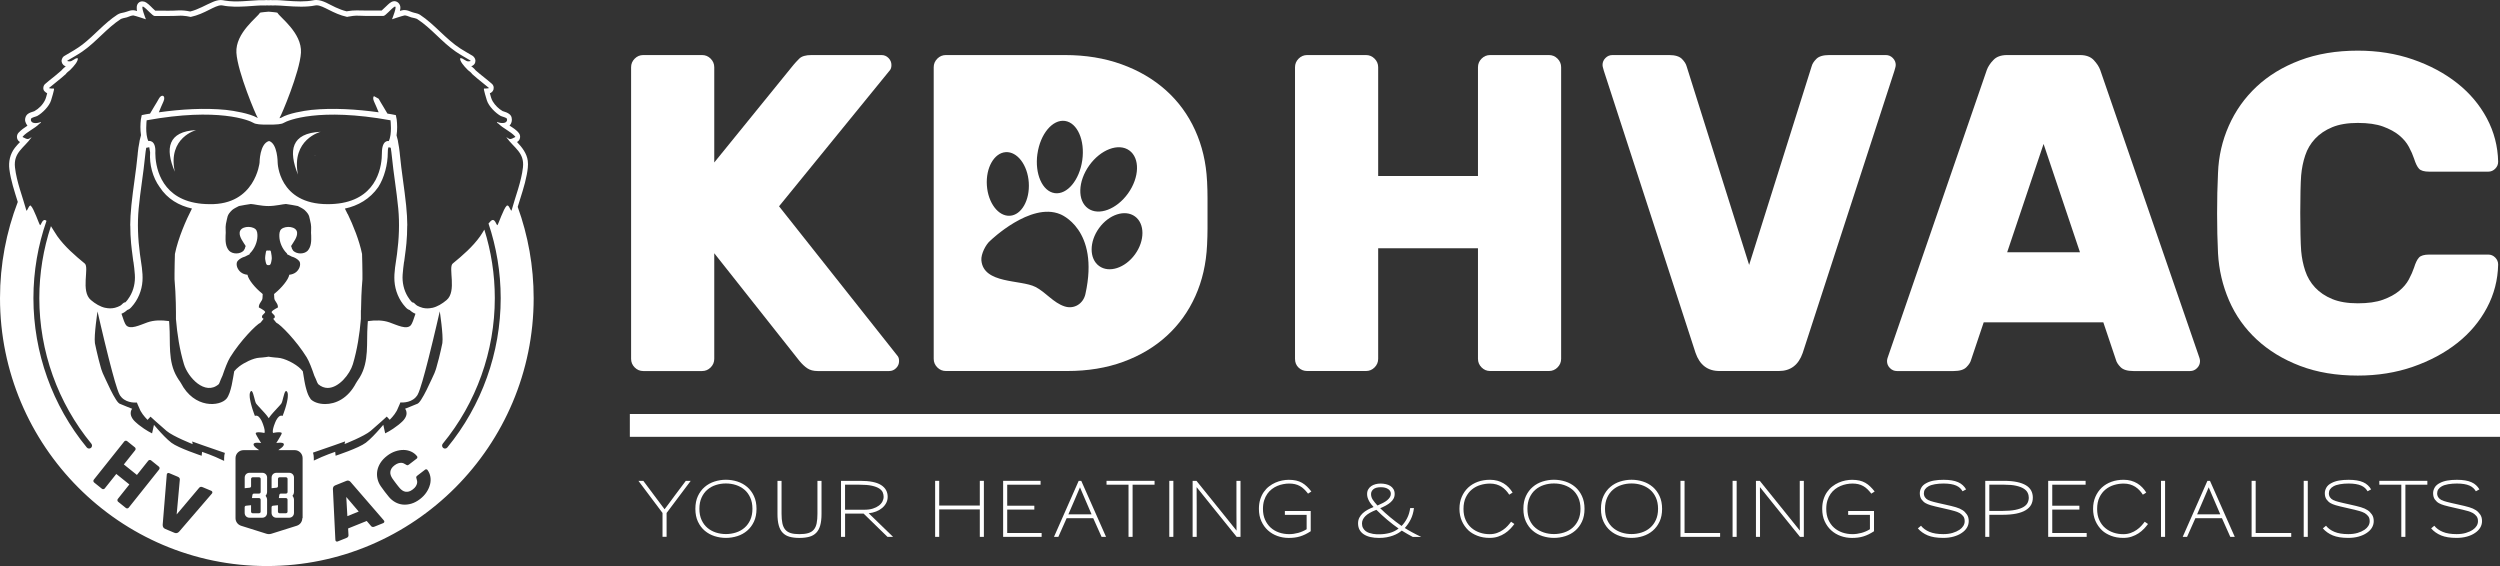 <svg width="424" height="96" viewBox="0 0 424 96" fill="none" xmlns="http://www.w3.org/2000/svg">
<rect x="0" y="0" width="424" height="96" fill="#333333" stroke="none"/>
<g clip-path="url(#clip0_109_14229)">
<path d="M58.914 87.536L60.837 86.76L58.73 84.29L58.914 87.536Z" fill="white"/>
<path d="M53.44 26.373C53.44 26.373 53.44 26.359 53.44 26.354L53.377 26.417C53.401 26.417 53.425 26.422 53.454 26.427C53.454 26.407 53.449 26.393 53.444 26.373H53.44Z" fill="white"/>
<path d="M46.09 43.69C46.076 43.438 46.062 43.36 46.062 43.36C46.033 43.147 46.013 43.04 45.984 42.88C45.965 42.778 45.936 42.628 45.936 42.628L45.878 42.526L45.781 42.482C45.781 42.482 45.675 42.492 45.564 42.497H45.53H45.496C45.385 42.492 45.293 42.487 45.279 42.482L45.182 42.526L45.124 42.628C45.124 42.628 45.09 42.778 45.076 42.88C45.047 43.04 45.028 43.152 44.998 43.36C44.998 43.36 44.984 43.443 44.97 43.69C44.97 43.69 44.965 43.826 44.97 43.918C44.984 44.069 45.003 44.156 45.047 44.364C45.047 44.364 45.071 44.466 45.09 44.544C45.09 44.544 45.11 44.612 45.139 44.704C45.202 44.913 45.342 44.971 45.496 44.971C45.496 44.971 45.516 44.971 45.53 44.971C45.544 44.971 45.549 44.971 45.564 44.971C45.718 44.971 45.859 44.913 45.921 44.704C45.95 44.612 45.97 44.544 45.97 44.544C45.989 44.466 46.013 44.364 46.013 44.364C46.057 44.161 46.076 44.073 46.09 43.918C46.1 43.826 46.09 43.69 46.09 43.69Z" fill="white"/>
<path d="M87.803 35.085C88.345 33.281 88.997 31.471 89.345 29.604C89.49 28.823 89.611 28.037 89.509 27.256C89.34 26.005 88.543 24.986 87.683 24.084C87.683 24.084 87.702 24.074 87.726 24.059C88.258 23.749 88.335 23.065 88.045 22.638C87.644 22.061 87.006 21.687 86.417 21.304C86.76 20.96 86.885 20.446 86.779 19.98C86.697 19.505 86.272 19.209 85.851 19.049C85.61 18.956 85.233 18.835 85.233 18.835C84.576 18.452 83.991 17.884 83.581 17.215C83.324 16.798 83.213 16.294 83.078 15.813C83.184 15.774 83.281 15.726 83.368 15.658C83.725 15.386 83.827 14.892 83.648 14.513C83.595 14.397 83.556 14.334 83.402 14.193C82.508 13.398 81.561 12.728 80.677 11.942C80.425 11.588 79.923 11.234 79.923 11.234C80.193 11.157 80.44 10.963 80.556 10.701C80.638 10.516 80.628 10.201 80.628 10.201C80.59 9.876 80.319 9.566 80.135 9.454C79.459 9.051 78.763 8.668 78.096 8.241C75.594 6.631 73.719 4.138 71.216 2.493C70.829 2.241 70.278 2.207 69.892 2.057C69.438 1.877 68.974 1.678 68.496 1.703C68.23 1.717 67.829 1.853 67.829 1.853C67.863 1.698 67.896 1.543 67.906 1.387C67.954 0.655 67.331 0.092 66.713 0.218C66.254 0.31 65.896 0.689 65.548 1.019C65.2 1.353 64.732 1.785 64.732 1.785C63.809 1.775 62.886 1.8 61.963 1.785C60.982 1.775 59.987 1.707 59.011 1.887C58.895 1.906 58.784 1.921 58.784 1.921C58.136 1.766 57.513 1.523 56.904 1.242C55.875 0.781 54.826 0.029 53.681 0C53.599 0 53.575 0 53.575 0C53.396 0 53.213 0.039 53.213 0.039C51.744 0.335 50.227 0.238 48.719 0.136C47.873 0.078 47.033 -0.019 46.187 0.029L45.936 0.01C45.936 0.01 45.714 0.024 45.525 0.029C45.525 0.029 45.298 0.019 45.139 0.01L44.868 0.029C44.573 0.015 44.279 0.015 43.984 0.029C42.051 0.116 40.08 0.412 38.166 0.102C37.939 0.063 37.712 0.01 37.475 0.005C37.475 0.005 37.466 0.005 37.446 0.005C36.997 0.005 36.553 0.141 36.132 0.315C34.857 0.844 33.634 1.62 32.262 1.95C31.571 1.804 30.87 1.727 30.175 1.77C29.073 1.848 27.928 1.809 26.802 1.804C26.58 1.804 26.328 1.804 26.328 1.804C25.792 1.363 25.362 0.791 24.782 0.422C24.434 0.199 23.908 0.146 23.555 0.427C23.077 0.805 23.169 1.538 23.246 1.872C23.246 1.872 23.057 1.819 22.922 1.78C22.226 1.606 21.651 1.974 21.105 2.095C21.091 2.095 21.076 2.1 21.062 2.105C20.656 2.193 20.289 2.236 19.892 2.493C17.704 3.919 16.037 5.971 13.988 7.553C13.06 8.27 12.031 8.828 11.026 9.425C10.93 9.483 10.833 9.532 10.736 9.624C10.528 9.823 10.451 10.211 10.451 10.211C10.408 10.633 10.645 11.04 11.026 11.205C11.065 11.22 11.065 11.225 11.157 11.254C11.157 11.254 10.954 11.409 10.818 11.53C10.606 11.714 10.393 11.972 10.393 11.972C9.712 12.573 9.002 13.14 8.287 13.708C7.982 13.951 7.658 14.222 7.591 14.295C7.364 14.542 7.282 14.921 7.393 15.241C7.504 15.551 8.001 15.828 8.001 15.828C7.89 16.221 7.808 16.619 7.634 16.977C7.257 17.763 6.591 18.428 5.822 18.86C5.426 19 4.982 19.092 4.653 19.378C4.402 19.602 4.252 19.956 4.252 20.329C4.252 20.805 4.653 21.319 4.653 21.319C4.131 21.658 3.619 22.008 3.16 22.493C2.725 22.953 2.807 23.676 3.266 24.006C3.305 24.035 3.324 24.045 3.397 24.084C3.092 24.399 2.793 24.719 2.522 25.068C1.696 26.136 1.425 27.436 1.59 28.716C1.836 30.608 2.445 32.422 3.015 34.251C1.073 39.32 0 44.82 0 50.568C0 75.622 20.303 96 45.255 96C70.206 96 90.509 75.617 90.509 50.568C90.509 45.136 89.553 39.921 87.803 35.085ZM21.163 2.081C21.163 2.081 21.144 2.086 21.139 2.091L21.163 2.081ZM26.99 79.624L21.83 86.1C21.772 86.172 21.695 86.216 21.598 86.226C21.502 86.236 21.419 86.211 21.347 86.153L20.038 85.1C19.965 85.042 19.922 84.965 19.912 84.868C19.902 84.771 19.926 84.688 19.984 84.615L21.941 82.161L19.723 80.381L17.767 82.835C17.709 82.908 17.631 82.952 17.535 82.961C17.438 82.971 17.356 82.947 17.279 82.889L15.969 81.836C15.897 81.778 15.853 81.7 15.839 81.608C15.824 81.516 15.848 81.428 15.916 81.346L21.076 74.87C21.134 74.798 21.212 74.754 21.308 74.744C21.405 74.735 21.487 74.759 21.564 74.817L22.874 75.87C22.946 75.928 22.99 76.005 22.999 76.103C23.009 76.2 22.985 76.282 22.927 76.355L21.004 78.77L23.222 80.55L25.145 78.135C25.203 78.062 25.28 78.019 25.377 78.009C25.473 77.999 25.555 78.023 25.628 78.082L26.937 79.134C27.01 79.192 27.053 79.27 27.063 79.367C27.073 79.464 27.048 79.546 26.99 79.619V79.624ZM35.987 83.631C35.987 83.631 35.973 83.66 35.963 83.674C35.953 83.689 35.929 83.718 35.891 83.767L30.397 90.15C30.155 90.422 29.88 90.49 29.575 90.359L28.02 89.704C27.715 89.573 27.57 89.33 27.594 88.966L28.28 80.555C28.285 80.492 28.295 80.454 28.295 80.434C28.295 80.415 28.3 80.4 28.309 80.386C28.338 80.313 28.392 80.264 28.464 80.235C28.537 80.206 28.609 80.206 28.677 80.235L30.16 80.861C30.32 80.929 30.416 81.007 30.455 81.103C30.494 81.201 30.508 81.283 30.498 81.351L29.962 87.249L33.779 82.728C33.823 82.67 33.89 82.627 33.982 82.583C34.079 82.544 34.204 82.559 34.359 82.622L35.847 83.248C35.92 83.277 35.968 83.33 35.997 83.403C36.026 83.475 36.026 83.548 35.997 83.621L35.987 83.631ZM38.012 77.694V78.159C37.949 78.135 37.886 78.111 37.823 78.082C36.127 77.247 34.272 76.631 34.272 76.631L34.2 77.296C34.2 77.296 30.271 76.001 29.068 75.089C28.314 74.516 27.348 73.473 26.73 72.77C26.604 72.629 26.498 72.503 26.406 72.397C26.222 72.183 26.111 72.052 26.111 72.052L25.792 73.502C25.792 73.502 24.739 73.008 23.584 72.091C23.545 72.062 23.512 72.033 23.473 72.004C23.386 71.936 23.299 71.863 23.217 71.785C23.13 71.713 23.043 71.635 22.961 71.557C22.917 71.519 22.879 71.48 22.84 71.441C22.782 71.383 22.729 71.325 22.676 71.266C22.661 71.247 22.642 71.232 22.632 71.213C22.477 71.024 22.371 70.849 22.299 70.679C22.27 70.612 22.246 70.548 22.226 70.485C22.207 70.422 22.192 70.359 22.183 70.301C22.173 70.243 22.168 70.185 22.168 70.131C22.168 70.102 22.168 70.078 22.168 70.049C22.168 69.918 22.192 69.801 22.221 69.7C22.236 69.661 22.246 69.622 22.26 69.588C22.275 69.554 22.289 69.525 22.304 69.496C22.313 69.481 22.318 69.467 22.328 69.457C22.333 69.447 22.342 69.433 22.347 69.423C22.347 69.423 22.371 69.384 22.381 69.37C22.4 69.341 22.415 69.326 22.415 69.326C22.415 69.326 22.081 69.195 21.651 69.025C21.221 68.856 20.695 68.637 20.303 68.472C20.279 68.463 20.255 68.448 20.226 68.429C20.173 68.395 20.115 68.341 20.057 68.283C19.999 68.22 19.936 68.147 19.873 68.065C19.839 68.021 19.81 67.978 19.777 67.929C19.777 67.929 19.757 67.895 19.743 67.88C19.719 67.847 19.699 67.813 19.675 67.779C19.095 66.896 18.385 65.382 17.907 64.335C17.68 63.84 17.506 63.452 17.424 63.282C17.361 63.151 17.283 62.938 17.196 62.666C17.167 62.574 17.138 62.477 17.109 62.375C16.989 61.968 16.858 61.473 16.728 60.964C16.602 60.454 16.476 59.935 16.37 59.465C16.264 58.994 16.172 58.582 16.114 58.286C16.104 58.252 16.1 58.208 16.095 58.169C15.921 56.855 16.539 52.819 16.539 52.819C16.539 52.819 17.443 56.821 18.395 60.59C18.501 61.007 18.607 61.424 18.714 61.832C18.82 62.239 18.926 62.637 19.028 63.025C19.182 63.602 19.337 64.145 19.477 64.64C19.622 65.13 19.757 65.572 19.883 65.94C19.965 66.188 20.042 66.401 20.115 66.576C20.187 66.75 20.25 66.891 20.308 66.983C20.337 67.032 20.366 67.075 20.395 67.119C20.472 67.231 20.555 67.328 20.641 67.42C21.637 68.453 23.212 68.264 23.212 68.264C23.212 68.264 23.42 68.788 23.777 69.564C23.801 69.612 23.826 69.661 23.85 69.709C24.246 70.447 25.024 71.213 25.024 71.213L25.526 70.665C25.526 70.665 25.932 71.038 26.478 71.528C27.024 72.018 27.706 72.624 28.256 73.09C29.363 74.022 32.682 75.326 32.682 75.326L32.59 74.875C32.59 74.875 35.809 76.035 38.137 76.811C38.055 77.097 38.012 77.393 38.012 77.703V77.694ZM51.27 87.89C51.27 88.477 50.889 88.996 50.323 89.17L46.018 90.524C45.752 90.606 45.462 90.606 45.197 90.524L40.892 89.17C40.326 88.991 39.944 88.472 39.944 87.89V77.694C39.944 76.951 40.553 76.345 41.302 76.345H43.945C43.916 76.321 43.882 76.296 43.853 76.272C43.786 76.224 43.718 76.175 43.655 76.127C43.646 76.117 43.636 76.112 43.621 76.103C43.568 76.064 43.52 76.025 43.467 75.991C43.438 75.972 43.409 75.947 43.385 75.928C43.38 75.928 43.375 75.918 43.37 75.913C43.336 75.884 43.298 75.855 43.269 75.821C43.24 75.792 43.211 75.763 43.182 75.734C43.167 75.714 43.153 75.7 43.138 75.68C43.138 75.68 43.138 75.68 43.133 75.676C43.114 75.651 43.1 75.627 43.085 75.603C43.085 75.598 43.08 75.593 43.075 75.588C43.061 75.564 43.047 75.54 43.037 75.511C43.027 75.491 43.022 75.472 43.017 75.453C43.013 75.433 43.008 75.418 43.008 75.399C43.008 75.385 43.008 75.365 43.008 75.351C43.008 75.336 43.008 75.322 43.017 75.307C43.017 75.307 43.027 75.283 43.032 75.268C43.037 75.258 43.047 75.244 43.056 75.234C43.066 75.225 43.075 75.215 43.085 75.205C43.187 75.123 43.37 75.094 43.563 75.084C43.607 75.084 43.651 75.084 43.694 75.084C43.998 75.089 44.288 75.142 44.288 75.142C44.288 75.142 44.25 75.079 44.187 74.977C44.124 74.875 44.037 74.735 43.94 74.579C43.892 74.502 43.844 74.419 43.795 74.337C43.747 74.254 43.694 74.167 43.646 74.08C43.597 73.997 43.549 73.915 43.51 73.832C43.491 73.793 43.472 73.76 43.452 73.721C43.433 73.682 43.414 73.643 43.394 73.609C43.389 73.595 43.394 73.59 43.39 73.575C43.375 73.541 43.365 73.507 43.37 73.478C43.37 73.469 43.375 73.459 43.38 73.449C43.38 73.449 43.38 73.449 43.38 73.444C43.38 73.444 43.39 73.425 43.399 73.415C43.409 73.406 43.419 73.396 43.428 73.391C43.433 73.391 43.438 73.386 43.447 73.381C43.452 73.381 43.457 73.376 43.467 73.371C43.467 73.371 43.477 73.371 43.481 73.367C43.491 73.367 43.501 73.357 43.51 73.352C43.554 73.338 43.612 73.333 43.665 73.328C43.689 73.328 43.709 73.318 43.737 73.313C43.781 73.313 43.824 73.313 43.873 73.313C43.921 73.313 43.969 73.313 44.018 73.318C44.066 73.318 44.114 73.323 44.167 73.328C44.216 73.328 44.264 73.338 44.312 73.342C44.385 73.352 44.453 73.362 44.515 73.371C44.704 73.401 44.839 73.43 44.839 73.43C44.839 73.43 44.839 73.43 44.849 73.415C44.858 73.401 44.863 73.386 44.868 73.362C44.878 73.338 44.883 73.304 44.887 73.26C44.887 73.231 44.892 73.202 44.892 73.168C44.892 73.1 44.887 73.013 44.873 72.901C44.839 72.683 44.767 72.382 44.612 71.965C44.573 71.858 44.53 71.746 44.481 71.63C44.428 71.499 44.375 71.383 44.322 71.281C44.24 71.126 44.163 71.009 44.085 70.907C44.008 70.805 43.931 70.718 43.863 70.66C43.839 70.641 43.815 70.626 43.791 70.612C43.766 70.597 43.742 70.573 43.718 70.563C43.621 70.514 43.539 70.495 43.467 70.495C43.443 70.495 43.419 70.495 43.399 70.495C43.39 70.495 43.38 70.495 43.37 70.5C43.361 70.505 43.351 70.5 43.341 70.505C43.307 70.514 43.278 70.524 43.264 70.534C43.245 70.544 43.235 70.548 43.235 70.548C43.235 70.548 43.167 70.374 43.066 70.102C43.008 69.937 42.935 69.734 42.863 69.51C42.829 69.409 42.795 69.307 42.766 69.2C42.732 69.093 42.699 68.982 42.67 68.87C42.636 68.758 42.607 68.642 42.578 68.531C42.549 68.414 42.52 68.303 42.496 68.186C42.457 68.016 42.423 67.847 42.399 67.682C42.389 67.628 42.385 67.575 42.375 67.522C42.37 67.468 42.36 67.42 42.355 67.366C42.341 67.216 42.336 67.07 42.341 66.944C42.351 66.775 42.38 66.624 42.433 66.513C42.462 66.454 42.486 66.411 42.515 66.382C42.529 66.367 42.539 66.353 42.554 66.343C42.568 66.333 42.578 66.323 42.592 66.319C42.626 66.304 42.655 66.309 42.684 66.328C42.689 66.328 42.694 66.328 42.699 66.333C42.703 66.333 42.708 66.343 42.713 66.348C42.718 66.353 42.728 66.357 42.732 66.362C43.008 66.663 43.211 68.06 43.414 68.395C43.423 68.409 43.433 68.424 43.447 68.443C43.457 68.458 43.467 68.472 43.481 68.492C43.491 68.506 43.505 68.521 43.52 68.54C43.539 68.56 43.554 68.584 43.573 68.608C43.593 68.632 43.621 68.662 43.646 68.686C43.689 68.739 43.733 68.788 43.786 68.846C43.8 68.86 43.815 68.88 43.829 68.894C43.935 69.011 44.071 69.156 44.201 69.297C44.235 69.331 44.264 69.365 44.293 69.399C44.375 69.491 44.453 69.569 44.539 69.666C44.622 69.758 44.704 69.845 44.786 69.937C44.796 69.947 44.805 69.962 44.82 69.971C44.863 70.02 44.907 70.068 44.95 70.117C44.97 70.136 44.989 70.16 45.003 70.18C45.042 70.223 45.081 70.272 45.119 70.316C45.139 70.34 45.158 70.364 45.177 70.383C45.216 70.427 45.25 70.476 45.284 70.519C45.288 70.529 45.298 70.539 45.303 70.544C45.308 70.553 45.317 70.563 45.322 70.568C45.395 70.665 45.462 70.757 45.52 70.844C45.54 70.873 45.559 70.903 45.578 70.932C45.588 70.917 45.602 70.898 45.612 70.883C45.675 70.786 45.748 70.679 45.834 70.568C45.844 70.553 45.854 70.544 45.863 70.534C45.863 70.529 45.873 70.524 45.873 70.519C45.907 70.476 45.946 70.432 45.979 70.383C45.999 70.359 46.018 70.335 46.037 70.316C46.076 70.272 46.115 70.223 46.153 70.18C46.168 70.16 46.182 70.141 46.202 70.126C46.202 70.126 46.206 70.122 46.211 70.117C46.216 70.112 46.221 70.107 46.226 70.097C46.264 70.054 46.298 70.01 46.337 69.966C46.347 69.952 46.356 69.942 46.371 69.932C46.453 69.84 46.535 69.753 46.617 69.661C46.704 69.569 46.777 69.486 46.864 69.394C46.897 69.36 46.926 69.326 46.955 69.292C47.086 69.151 47.221 69.011 47.328 68.889C47.342 68.875 47.356 68.856 47.371 68.841C47.424 68.783 47.468 68.734 47.511 68.681C47.535 68.657 47.559 68.623 47.584 68.603C47.603 68.579 47.622 68.56 47.637 68.535C47.651 68.521 47.666 68.501 47.675 68.487C47.69 68.468 47.695 68.458 47.709 68.438C47.719 68.424 47.733 68.404 47.743 68.39C47.946 68.055 48.144 66.658 48.424 66.357C48.434 66.348 48.439 66.343 48.448 66.338C48.502 66.338 48.555 66.338 48.608 66.338C48.622 66.348 48.632 66.362 48.647 66.377C48.675 66.411 48.7 66.454 48.729 66.508C48.787 66.619 48.816 66.765 48.821 66.939C48.825 67.07 48.821 67.211 48.806 67.362C48.806 67.415 48.796 67.463 48.787 67.517C48.787 67.541 48.777 67.57 48.777 67.599C48.777 67.628 48.767 67.653 48.767 67.682C48.743 67.847 48.709 68.011 48.671 68.186C48.647 68.298 48.618 68.414 48.589 68.531C48.56 68.647 48.526 68.758 48.497 68.87C48.463 68.982 48.434 69.093 48.4 69.2C48.366 69.307 48.333 69.413 48.299 69.51C48.226 69.734 48.154 69.937 48.096 70.102C47.994 70.379 47.927 70.548 47.927 70.548C47.927 70.548 47.917 70.544 47.898 70.534C47.878 70.524 47.854 70.514 47.82 70.505C47.811 70.505 47.801 70.505 47.791 70.5C47.782 70.5 47.772 70.5 47.762 70.495C47.743 70.495 47.719 70.495 47.695 70.495C47.622 70.495 47.54 70.514 47.443 70.563C47.419 70.578 47.395 70.597 47.371 70.612C47.347 70.626 47.323 70.641 47.298 70.66C47.226 70.718 47.154 70.805 47.076 70.907C46.999 71.009 46.922 71.126 46.84 71.281C46.786 71.383 46.733 71.499 46.68 71.63C46.337 72.464 46.264 72.925 46.264 73.168C46.264 73.202 46.264 73.231 46.269 73.26C46.274 73.304 46.284 73.338 46.289 73.362C46.289 73.376 46.294 73.381 46.298 73.386C46.308 73.41 46.318 73.425 46.318 73.425C46.318 73.425 46.453 73.396 46.641 73.367C46.704 73.357 46.772 73.347 46.844 73.338C46.893 73.333 46.941 73.328 46.989 73.323C47.038 73.323 47.086 73.313 47.139 73.313C47.187 73.313 47.236 73.313 47.284 73.308C47.332 73.308 47.376 73.308 47.419 73.308C47.448 73.308 47.468 73.318 47.497 73.323C47.55 73.328 47.608 73.333 47.646 73.347C47.656 73.347 47.666 73.357 47.675 73.357C47.675 73.357 47.685 73.357 47.69 73.362C47.695 73.362 47.7 73.367 47.704 73.371C47.714 73.371 47.719 73.381 47.724 73.386C47.733 73.396 47.743 73.401 47.753 73.41C47.762 73.42 47.767 73.43 47.772 73.439V73.449C47.772 73.454 47.777 73.464 47.777 73.473C47.782 73.507 47.777 73.551 47.753 73.604C47.738 73.638 47.714 73.677 47.695 73.716C47.675 73.755 47.656 73.789 47.637 73.828C47.593 73.905 47.55 73.988 47.501 74.075C47.439 74.182 47.376 74.288 47.313 74.395C47.279 74.453 47.24 74.521 47.207 74.575C47.11 74.73 47.023 74.87 46.96 74.972C46.897 75.074 46.859 75.137 46.859 75.137C46.859 75.137 47.149 75.084 47.453 75.079C47.497 75.079 47.54 75.079 47.584 75.079C47.777 75.084 47.965 75.118 48.062 75.2C48.072 75.21 48.081 75.22 48.091 75.229C48.101 75.239 48.105 75.249 48.115 75.263C48.12 75.273 48.125 75.288 48.13 75.302C48.13 75.302 48.134 75.331 48.139 75.346C48.144 75.36 48.139 75.375 48.139 75.394C48.139 75.409 48.139 75.428 48.13 75.448C48.125 75.467 48.12 75.486 48.11 75.506C48.101 75.535 48.086 75.559 48.072 75.584C48.072 75.588 48.067 75.593 48.062 75.598C48.047 75.622 48.033 75.647 48.014 75.671C48.014 75.671 48.014 75.676 48.009 75.676C47.994 75.695 47.98 75.714 47.965 75.729C47.941 75.758 47.912 75.787 47.883 75.816C47.849 75.845 47.816 75.879 47.782 75.908C47.777 75.908 47.772 75.918 47.767 75.923C47.743 75.947 47.714 75.967 47.685 75.986C47.637 76.025 47.584 76.059 47.53 76.098C47.521 76.107 47.511 76.112 47.501 76.122C47.439 76.17 47.371 76.219 47.303 76.267C47.274 76.292 47.24 76.316 47.212 76.34H49.966C50.715 76.34 51.323 76.942 51.323 77.689V87.885L51.27 87.89ZM52.657 67.614C52.357 67.255 52.125 66.663 51.947 66.008C51.913 65.882 51.879 65.751 51.845 65.625C51.836 65.586 51.826 65.547 51.816 65.509C51.792 65.416 51.773 65.324 51.753 65.227C51.744 65.184 51.734 65.135 51.724 65.091C51.705 64.999 51.686 64.907 51.671 64.82C51.662 64.781 51.657 64.742 51.647 64.698C51.623 64.582 51.604 64.466 51.584 64.349C51.584 64.34 51.584 64.335 51.584 64.325C51.56 64.199 51.541 64.073 51.522 63.956C51.517 63.917 51.507 63.879 51.502 63.84C51.488 63.743 51.473 63.651 51.459 63.563C51.444 63.486 51.434 63.413 51.42 63.34C51.415 63.301 51.406 63.263 51.401 63.229C51.386 63.137 51.372 63.049 51.357 62.972C51.319 62.928 51.28 62.889 51.246 62.846C51.169 62.753 51.087 62.661 51.009 62.579C50.164 61.715 48.265 60.726 47.076 60.668C46.873 60.658 46.409 60.619 45.955 60.556C45.815 60.537 45.675 60.517 45.544 60.493C45.404 60.517 45.255 60.541 45.105 60.561C44.656 60.624 44.211 60.658 44.008 60.668C43.481 60.692 42.815 60.91 42.162 61.211C41.573 61.483 41.003 61.817 40.553 62.166C40.374 62.302 40.21 62.443 40.075 62.579C39.954 62.7 39.838 62.831 39.722 62.972C39.524 64.024 39.22 66.653 38.418 67.614C37.316 68.933 32.962 69.384 30.663 64.931C30.634 64.873 30.585 64.825 30.552 64.771H30.566C30.382 64.529 30.204 64.257 30.03 63.956C28.425 61.264 28.938 58.131 28.725 55.138C28.71 54.91 28.691 54.682 28.677 54.459C27.348 54.27 26.106 54.289 25.014 54.672C23.705 55.133 22.062 55.977 21.371 55.133C21.173 54.89 20.893 54.143 20.603 53.212C20.714 53.164 20.83 53.11 20.936 53.052C21.231 52.897 21.588 52.572 21.588 52.572C21.753 52.504 21.801 52.499 21.951 52.397C22.004 52.358 22.057 52.315 22.105 52.271C22.105 52.271 22.231 52.15 22.313 52.058C23.405 50.859 24.053 49.283 24.164 47.668C24.265 46.145 23.937 44.617 23.734 43.089C23.391 40.494 23.28 37.913 23.521 35.352C23.801 32.373 24.323 29.419 24.613 26.451C24.657 25.985 24.72 25.524 24.797 25.068L25.314 24.966C25.314 25.112 25.459 25.699 25.459 25.845C25.314 27.896 25.898 30.099 27.068 31.714C28.392 33.756 30.353 34.872 32.557 35.366C31.547 37.331 30.213 40.382 29.667 43.069C29.643 44.151 29.6 45.237 29.6 46.324C29.6 46.669 29.6 47.018 29.6 47.362C29.846 50.146 29.851 52.911 29.841 54.105C30.059 56.705 30.455 59.28 31.199 61.769C31.851 63.956 34.765 67.197 37.113 65.145C37.142 65.082 37.181 65.014 37.219 64.931C37.369 64.519 37.543 64.112 37.736 63.709C38.123 62.564 38.601 61.288 39.031 60.595C40.751 57.81 43.467 55.031 44.187 54.721L44.714 54.066C44.583 53.998 44.39 53.93 44.438 53.639C44.486 53.338 45.105 53.062 44.945 52.848C44.684 52.494 43.902 52.179 43.897 52.13C43.868 51.398 44.52 51.083 44.52 50.525L44.554 49.875C44.486 49.826 44.433 49.778 44.399 49.729C43.327 48.871 42.114 47.445 41.974 46.601C41.553 46.557 41.152 46.426 40.819 46.154C40.312 45.727 39.993 45.024 40.201 44.413C40.423 44.054 40.78 43.831 41.177 43.647C41.428 43.588 41.684 43.472 41.916 43.331C42.056 43.268 42.196 43.205 42.327 43.132C42.341 43.089 42.351 43.04 42.36 42.996C42.375 42.982 42.389 42.967 42.404 42.953C43.167 42.206 43.646 41.056 43.66 40.047C43.66 39.664 43.651 39.13 43.303 38.844C42.554 38.228 40.756 38.383 40.65 39.426C40.568 40.217 41.254 41.037 41.669 41.73C41.597 41.876 41.553 42.036 41.515 42.186L41.292 42.541C40.988 42.827 40.544 42.977 40.099 42.982H40.075C39.63 42.982 39.186 42.841 38.877 42.545C38.224 41.832 38.234 40.833 38.258 39.96C38.34 39.305 38.191 38.636 38.316 37.986C38.611 36.778 38.442 36.521 39.379 35.614C39.713 35.342 40.128 35.153 40.52 34.944C40.925 34.847 42.104 34.663 42.52 34.6C42.534 34.6 42.549 34.6 42.563 34.6H42.573C42.984 34.605 44.308 34.944 45.487 34.944H45.506H45.549C46.728 34.944 48.052 34.605 48.463 34.6H48.473C48.473 34.6 48.502 34.6 48.516 34.6C48.937 34.663 50.115 34.847 50.517 34.944C50.908 35.148 51.319 35.342 51.657 35.614C52.599 36.521 52.425 36.778 52.72 37.986C52.845 38.641 52.696 39.305 52.778 39.96C52.802 40.838 52.812 41.837 52.159 42.545C51.85 42.841 51.406 42.982 50.961 42.982H50.937C50.492 42.977 50.048 42.827 49.743 42.541L49.521 42.186C49.482 42.036 49.439 41.876 49.367 41.73C49.782 41.042 50.468 40.222 50.386 39.426C50.28 38.388 48.487 38.233 47.733 38.844C47.385 39.13 47.371 39.664 47.376 40.047C47.386 41.056 47.869 42.206 48.632 42.953C48.647 42.967 48.661 42.982 48.675 42.996C48.685 43.04 48.695 43.089 48.709 43.132C48.84 43.205 48.975 43.268 49.12 43.331C49.352 43.472 49.608 43.588 49.859 43.647C50.255 43.831 50.613 44.054 50.835 44.413C51.043 45.029 50.724 45.727 50.217 46.154C49.883 46.421 49.483 46.552 49.062 46.601C48.922 47.44 47.709 48.871 46.636 49.729C46.603 49.773 46.55 49.821 46.482 49.875L46.516 50.525C46.516 51.087 47.168 51.403 47.139 52.13C47.139 52.179 46.351 52.499 46.095 52.848C45.936 53.062 46.554 53.343 46.603 53.639C46.651 53.93 46.458 53.998 46.327 54.066L46.854 54.721C47.574 55.026 50.289 57.81 52.01 60.595C52.44 61.293 52.918 62.564 53.304 63.709C53.493 64.097 53.662 64.49 53.807 64.883C53.826 64.892 53.836 64.907 53.846 64.927C53.884 65.009 53.923 65.082 53.952 65.14C54.474 65.596 55.025 65.79 55.571 65.795C57.474 65.79 59.339 63.462 59.847 61.769C60.586 59.28 60.987 56.705 61.204 54.105C61.204 53.736 61.204 53.217 61.204 52.596C61.204 52.596 61.214 52.601 61.229 52.611C61.243 51.218 61.301 49.298 61.47 47.362C61.47 47.013 61.47 46.669 61.47 46.324C61.47 45.237 61.427 44.151 61.403 43.069C60.939 40.775 59.895 38.204 58.967 36.283V36.332C58.803 35.992 58.644 35.672 58.494 35.376C60.721 34.891 62.726 33.77 64.162 31.719C65.186 30.103 65.77 27.906 65.77 25.849C65.77 25.704 65.77 25.117 65.915 24.971L66.268 25.059C66.345 25.52 66.408 25.985 66.452 26.456C66.742 29.424 67.263 32.378 67.544 35.357C67.785 37.923 67.674 40.498 67.331 43.093C67.128 44.621 66.8 46.15 66.901 47.673C67.012 49.288 67.66 50.869 68.752 52.062C68.834 52.155 68.959 52.276 68.959 52.276C69.013 52.319 69.061 52.363 69.114 52.402C69.264 52.504 69.307 52.514 69.476 52.577C69.476 52.577 69.834 52.902 70.129 53.057C70.24 53.115 70.351 53.168 70.462 53.217C70.172 54.148 69.897 54.895 69.694 55.138C69.003 55.987 67.36 55.138 66.051 54.677C64.959 54.294 63.717 54.274 62.388 54.464C62.369 54.691 62.354 54.915 62.34 55.143C62.127 58.136 62.639 61.269 61.035 63.961C60.856 64.257 60.678 64.529 60.494 64.781H60.509C60.47 64.829 60.426 64.878 60.398 64.936C59.006 67.633 56.861 68.531 55.136 68.526C54.005 68.526 53.058 68.142 52.623 67.619L52.657 67.614ZM25.164 23.924C24.579 22.75 24.874 20.402 24.874 20.402C37.002 18.2 42.264 20.402 42.993 20.843C43.172 20.965 43.496 21.033 43.858 21.076C43.989 21.091 44.119 21.101 44.254 21.11C44.259 21.11 44.264 21.11 44.274 21.11C44.404 21.12 44.53 21.125 44.656 21.13C44.66 21.13 44.67 21.13 44.675 21.13C44.796 21.13 44.912 21.134 45.018 21.134C45.028 21.134 45.032 21.134 45.042 21.134C45.153 21.134 45.255 21.134 45.337 21.134H45.776C46.115 21.134 46.699 21.134 47.212 21.076C47.588 21.033 47.927 20.965 48.11 20.843C48.84 20.402 54.102 18.205 66.23 20.402C66.23 20.402 66.519 22.75 65.94 23.924C65.94 23.924 64.77 23.633 64.77 25.975C64.77 27.94 64.181 33.295 58.02 34.42C57.846 34.454 57.667 34.479 57.484 34.503C57.455 34.503 57.426 34.513 57.397 34.513C57.237 34.532 57.073 34.551 56.904 34.566C56.822 34.576 56.735 34.581 56.653 34.585C56.527 34.595 56.402 34.605 56.271 34.61C56.044 34.619 55.807 34.624 55.566 34.624C47.236 34.624 47.091 27.581 47.091 27.581C47.091 27.581 47.091 24.355 45.632 23.914C44.023 24.355 44.023 27.581 44.023 27.581C44.023 27.581 43.293 34.77 35.547 34.624C35.306 34.624 35.074 34.619 34.847 34.605C34.702 34.6 34.567 34.585 34.427 34.576C34.354 34.571 34.282 34.566 34.209 34.561C34.03 34.542 33.852 34.522 33.678 34.498C33.658 34.498 33.639 34.493 33.62 34.488C33.431 34.459 33.243 34.43 33.064 34.396C27.039 33.247 26.343 27.925 26.343 25.966C26.488 23.618 25.174 23.914 25.174 23.914L25.164 23.924ZM65.152 88.569C65.123 88.641 65.07 88.69 64.997 88.719L63.504 89.321C63.345 89.384 63.219 89.398 63.127 89.355C63.031 89.316 62.963 89.267 62.925 89.209L62.195 88.355L59.04 89.626L59.103 90.747C59.112 90.815 59.098 90.897 59.059 90.994C59.02 91.091 58.919 91.169 58.76 91.232L57.267 91.833C57.194 91.862 57.121 91.862 57.049 91.833C56.977 91.804 56.928 91.751 56.899 91.678C56.885 91.639 56.875 91.571 56.875 91.479L56.46 82.932C56.46 82.83 56.479 82.724 56.527 82.602C56.575 82.481 56.677 82.389 56.836 82.326L58.76 81.55C58.919 81.487 59.054 81.482 59.175 81.535C59.291 81.589 59.388 81.652 59.45 81.729L65.041 88.19C65.104 88.258 65.142 88.312 65.162 88.35C65.191 88.423 65.191 88.496 65.162 88.564L65.152 88.569ZM72.926 82.18C72.815 82.622 72.617 83.058 72.332 83.485C72.052 83.912 71.685 84.295 71.24 84.64C70.752 85.013 70.259 85.275 69.766 85.421C69.273 85.566 68.795 85.62 68.331 85.576C67.867 85.532 67.437 85.396 67.036 85.173C66.635 84.95 66.283 84.659 65.978 84.3C65.751 84.033 65.519 83.737 65.273 83.417C65.031 83.097 64.804 82.787 64.596 82.486C64.326 82.103 64.137 81.686 64.031 81.234C63.925 80.783 63.91 80.332 63.983 79.871C64.06 79.415 64.234 78.964 64.509 78.523C64.785 78.082 65.166 77.674 65.654 77.301C66.104 76.956 66.568 76.704 67.051 76.544C67.534 76.384 68.003 76.306 68.457 76.311C68.911 76.316 69.336 76.413 69.733 76.592C70.129 76.772 70.462 77.034 70.733 77.378C70.781 77.441 70.796 77.509 70.786 77.587C70.776 77.664 70.737 77.727 70.68 77.776L69.351 78.795C69.235 78.882 69.143 78.921 69.066 78.906C68.993 78.892 68.897 78.843 68.781 78.761C68.694 78.698 68.587 78.639 68.462 78.586C68.341 78.528 68.201 78.499 68.046 78.494C67.892 78.489 67.718 78.518 67.529 78.576C67.341 78.635 67.128 78.756 66.896 78.93C66.664 79.105 66.495 79.289 66.389 79.474C66.283 79.658 66.22 79.842 66.201 80.031C66.181 80.221 66.201 80.4 66.263 80.58C66.326 80.759 66.408 80.934 66.514 81.099C66.577 81.191 66.664 81.317 66.78 81.477C66.896 81.637 67.017 81.797 67.143 81.967C67.268 82.132 67.394 82.297 67.52 82.452C67.645 82.607 67.742 82.728 67.819 82.811C67.95 82.957 68.094 83.083 68.254 83.189C68.409 83.296 68.583 83.364 68.766 83.393C68.95 83.422 69.143 83.412 69.351 83.359C69.554 83.306 69.771 83.189 70.003 83.01C70.235 82.835 70.404 82.661 70.51 82.491C70.617 82.321 70.689 82.161 70.723 82.011C70.757 81.86 70.766 81.72 70.742 81.584C70.723 81.448 70.694 81.332 70.655 81.23C70.607 81.094 70.588 80.992 70.593 80.914C70.597 80.837 70.66 80.759 70.776 80.667L72.105 79.648C72.168 79.6 72.235 79.585 72.313 79.595C72.39 79.605 72.453 79.644 72.501 79.702C72.757 80.056 72.921 80.444 72.994 80.876C73.067 81.307 73.042 81.744 72.931 82.185L72.926 82.18ZM74.385 60.954C74.255 61.463 74.125 61.953 74.004 62.365C73.975 62.467 73.946 62.564 73.917 62.656C73.83 62.928 73.753 63.141 73.69 63.272C73.603 63.442 73.429 63.835 73.207 64.325C72.728 65.373 72.018 66.886 71.438 67.769C71.414 67.803 71.395 67.837 71.371 67.871C71.361 67.885 71.351 67.905 71.337 67.919C71.303 67.968 71.269 68.011 71.24 68.055C71.177 68.138 71.114 68.215 71.056 68.278C70.999 68.341 70.941 68.39 70.887 68.424C70.863 68.443 70.834 68.458 70.81 68.468C70.419 68.632 69.892 68.851 69.462 69.02C69.032 69.19 68.698 69.321 68.698 69.321C68.698 69.321 68.713 69.336 68.732 69.365C68.732 69.365 68.752 69.399 68.766 69.418C68.766 69.418 68.776 69.442 68.785 69.452C68.795 69.467 68.8 69.476 68.81 69.491C68.824 69.52 68.839 69.549 68.853 69.583C68.868 69.617 68.882 69.656 68.892 69.695C68.921 69.792 68.945 69.908 68.95 70.044C68.95 70.068 68.95 70.097 68.95 70.126C68.95 70.18 68.945 70.238 68.935 70.296C68.926 70.354 68.911 70.418 68.892 70.481C68.873 70.544 68.848 70.612 68.819 70.674C68.747 70.844 68.641 71.019 68.486 71.208C68.471 71.228 68.457 71.242 68.442 71.261C68.394 71.32 68.336 71.378 68.278 71.436C68.24 71.475 68.201 71.514 68.157 71.552C68.07 71.63 67.983 71.708 67.901 71.781C67.814 71.853 67.727 71.926 67.645 71.999C67.606 72.028 67.573 72.057 67.534 72.086C66.379 73.003 65.326 73.498 65.326 73.498L65.007 72.047C65.007 72.047 64.896 72.178 64.712 72.392C64.621 72.498 64.509 72.624 64.388 72.765C63.77 73.469 62.804 74.511 62.05 75.084C60.847 76.001 56.919 77.291 56.919 77.291L56.851 76.626C56.851 76.626 54.995 77.247 53.3 78.077C53.275 78.086 53.246 78.096 53.222 78.111V77.689C53.222 77.368 53.174 77.053 53.087 76.762C55.406 75.986 58.532 74.861 58.532 74.861L58.441 75.312C58.441 75.312 61.76 74.007 62.867 73.076C63.417 72.61 64.103 72.004 64.645 71.514C65.191 71.024 65.597 70.65 65.597 70.65L66.099 71.198C66.099 71.198 66.882 70.432 67.273 69.695C67.297 69.646 67.326 69.598 67.346 69.549C67.703 68.773 67.911 68.249 67.911 68.249C67.911 68.249 69.486 68.438 70.481 67.405C70.568 67.313 70.651 67.216 70.728 67.104C70.757 67.061 70.786 67.012 70.815 66.969C70.873 66.872 70.936 66.736 71.008 66.561C71.081 66.386 71.158 66.173 71.24 65.926C71.366 65.557 71.501 65.116 71.646 64.626C71.791 64.136 71.941 63.588 72.095 63.011C72.197 62.627 72.303 62.225 72.409 61.817C72.516 61.41 72.622 60.993 72.728 60.575C73.68 56.802 74.584 52.805 74.584 52.805C74.584 52.805 75.207 56.84 75.028 58.155C75.023 58.199 75.014 58.237 75.009 58.271C74.951 58.562 74.859 58.98 74.753 59.45C74.647 59.921 74.521 60.44 74.395 60.949L74.385 60.954ZM85.943 34.886C85.397 35.357 84.499 38.122 84.358 38.185C84.189 38.262 83.938 36.807 83.223 37.496C83.088 37.627 82.967 37.763 82.851 37.908C84.184 41.891 84.919 46.145 84.919 50.568C84.919 59.794 81.701 68.788 75.864 75.894C75.763 76.015 75.623 76.078 75.478 76.078C75.366 76.078 75.25 76.039 75.159 75.962C74.946 75.787 74.917 75.467 75.091 75.254C80.783 68.327 83.919 59.562 83.919 50.568C83.919 46.518 83.295 42.613 82.145 38.941C81.913 39.325 81.686 39.708 81.435 40.067C80.169 41.852 78.415 43.36 76.782 44.699C75.975 45.364 77.516 49.395 75.743 50.889C74.985 51.524 74.163 52.024 73.294 52.218V52.208C72.781 52.324 72.245 52.339 71.723 52.218H71.718L71.704 52.213H71.694L71.67 52.203H71.665L71.641 52.193C71.332 52.111 71.032 51.99 70.747 51.839C70.443 51.674 70.235 51.243 69.916 51.291C69.617 51.005 69.375 50.666 69.157 50.311C68.481 49.205 68.196 47.891 68.288 46.576C68.341 45.834 68.428 45.102 68.529 44.364L68.544 44.389C68.636 43.743 68.732 43.04 68.819 42.283V42.269C68.858 41.944 68.892 41.619 68.926 41.294C69.017 40.309 69.061 39.325 69.061 38.335C69.061 38.282 69.071 38.233 69.075 38.18C69.075 37.171 69.003 36.113 68.897 35.027L68.887 34.935V34.915L68.882 34.886V34.843C68.587 31.942 68.09 29.09 67.814 26.165V26.136L67.8 26.009L67.79 25.907V25.898C67.732 25.325 67.645 24.758 67.534 24.2C67.515 24.069 67.495 23.948 67.476 23.827C67.408 23.526 67.336 23.24 67.254 22.958C67.404 22.022 67.37 21.018 67.278 20.256L67.133 19.524L66.403 19.378C66.171 19.34 65.94 19.306 65.708 19.267C65.703 19.257 65.698 19.247 65.693 19.238C65.234 18.404 64.678 17.593 64.224 16.749C63.959 16.599 63.693 16.449 63.422 16.303C63.268 16.444 63.229 16.774 63.451 17.249C63.731 17.846 63.973 18.447 64.219 19.044C60.456 18.525 56.484 18.273 52.816 18.641C51.502 18.787 48.869 19.228 47.7 19.961C47.612 20.004 47.506 20.033 47.395 20.053C47.419 19.965 47.448 19.898 47.482 19.864C47.675 19.655 50.845 12.219 51.043 8.945C51.241 5.564 47.381 2.867 47.067 2.178C46.98 2.081 45.791 2.013 45.569 1.979C45.346 2.008 44.158 2.081 44.071 2.178C43.752 2.867 39.891 5.564 40.094 8.945C40.288 12.219 43.462 19.655 43.651 19.864C43.679 19.893 43.704 19.946 43.728 20.019C43.684 19.999 43.641 19.985 43.617 19.961C42.302 19.228 39.669 18.787 38.355 18.641C34.683 18.273 30.711 18.525 26.937 19.049C27.184 18.452 27.425 17.851 27.706 17.254C28.194 16.211 27.421 15.852 26.947 16.73C26.488 17.579 25.927 18.394 25.464 19.238C25.459 19.247 25.454 19.257 25.449 19.272C25.222 19.306 24.99 19.34 24.768 19.378L24.038 19.524L23.893 20.256C23.801 21.008 23.768 22.003 23.913 22.929C23.83 23.22 23.753 23.516 23.686 23.827C23.666 23.948 23.647 24.069 23.628 24.2C23.512 24.763 23.425 25.33 23.371 25.898V25.907L23.362 26.009L23.352 26.136V26.165C23.072 29.09 22.574 31.942 22.279 34.838V34.843V34.886L22.275 34.915V34.935L22.265 35.027C22.159 36.113 22.091 37.171 22.086 38.18C22.086 38.233 22.096 38.282 22.101 38.335C22.101 39.325 22.144 40.309 22.236 41.294C22.265 41.619 22.304 41.944 22.342 42.269V42.283C22.424 43.04 22.526 43.739 22.613 44.389L22.627 44.364C22.729 45.102 22.821 45.839 22.869 46.576C22.961 47.891 22.676 49.205 21.999 50.311C21.782 50.666 21.54 51.01 21.241 51.291C20.922 51.243 20.714 51.669 20.41 51.839C20.124 51.99 19.825 52.116 19.516 52.193L19.491 52.198H19.487L19.462 52.208H19.453L19.438 52.213H19.433C18.912 52.334 18.375 52.319 17.863 52.203V52.213C16.993 52.019 16.167 51.524 15.413 50.884C13.64 49.395 15.181 45.359 14.375 44.694C12.742 43.355 10.992 41.847 9.722 40.062C9.335 39.519 9.016 38.912 8.639 38.354C7.368 42.196 6.668 46.3 6.668 50.568C6.668 59.562 9.804 68.332 15.496 75.254C15.669 75.467 15.64 75.782 15.428 75.962C15.215 76.136 14.901 76.107 14.723 75.894C8.881 68.788 5.668 59.794 5.668 50.568C5.668 45.975 6.455 41.566 7.886 37.457C7.204 36.87 6.963 38.257 6.794 38.18C6.653 38.117 5.755 35.352 5.214 34.881C4.938 34.644 4.561 36.021 4.465 35.672C3.817 33.339 2.822 30.85 2.542 28.401C2.252 25.859 4.073 25.102 5.329 23.317C5.436 23.167 5.011 23.521 4.827 23.565C4.498 23.642 4.252 23.414 3.977 23.312C3.899 23.283 3.774 23.249 3.875 23.138C4.697 22.255 5.842 21.828 6.658 21.013C6.755 20.916 7.011 20.824 6.938 20.708C6.934 20.698 6.919 20.698 6.909 20.708C6.397 20.907 5.291 21.062 5.233 20.339C5.233 20.286 5.257 20.198 5.262 20.155C5.296 19.941 6.117 19.776 6.306 19.674C7.185 19.189 8.364 18.015 8.663 17.016C8.707 16.871 9.272 15.071 9.151 15.023C9.151 15.023 8.19 15.032 8.33 14.906C8.707 14.562 10.007 13.592 11.171 12.554C11.19 12.515 11.224 12.466 11.268 12.413C11.364 12.301 11.577 12.127 11.862 11.904C12.635 11.142 13.225 10.4 13.21 9.895C13.21 9.895 13.118 9.881 13.114 9.881C12.713 9.813 12.244 10.492 11.727 10.405C11.669 10.395 11.408 10.39 11.418 10.332C11.418 10.313 11.418 10.284 11.437 10.274C12.278 9.769 13.104 9.328 13.93 8.765C16.307 7.135 18.114 4.759 20.516 3.211C20.603 3.153 21.033 3.046 21.502 2.949C21.994 2.745 22.448 2.595 22.637 2.624C22.999 2.687 24.748 3.274 24.748 3.274C24.748 3.274 23.758 0.829 24.318 1.145C24.879 1.46 25.874 2.736 26.232 2.712C26.589 2.682 29.285 2.75 30.266 2.673C31.247 2.595 32.344 2.872 32.344 2.872C34.77 2.357 36.412 0.888 37.538 0.902C37.616 0.902 37.688 0.912 37.756 0.926C40.147 1.431 43.578 0.844 44.844 0.926C44.941 0.931 45.052 0.936 45.163 0.936V0.907C45.313 0.917 45.462 0.922 45.607 0.931C45.752 0.926 45.897 0.917 46.052 0.907H46.076V0.936C46.182 0.936 46.279 0.936 46.371 0.926C46.463 0.922 46.564 0.917 46.675 0.917C47.637 0.917 49.371 1.13 51.077 1.13C51.908 1.13 52.729 1.077 53.454 0.926C53.527 0.912 53.599 0.902 53.672 0.902C53.672 0.902 53.691 0.902 53.701 0.902C54.826 0.893 56.464 2.353 58.876 2.867C58.9 2.862 58.967 2.847 59.064 2.823C59.412 2.755 60.224 2.61 60.968 2.668C61.949 2.741 64.645 2.678 65.002 2.707C65.36 2.736 66.35 1.46 66.916 1.14C67.476 0.825 66.486 3.269 66.486 3.269C66.486 3.269 68.235 2.682 68.597 2.619C68.785 2.585 69.24 2.741 69.733 2.944C70.201 3.041 70.631 3.148 70.718 3.206C73.12 4.749 74.922 7.131 77.304 8.76C78.13 9.323 78.952 9.764 79.797 10.269C79.817 10.279 79.812 10.308 79.817 10.327C79.826 10.385 79.56 10.39 79.507 10.4C78.99 10.487 78.517 9.808 78.121 9.876C78.116 9.876 78.024 9.891 78.024 9.891C78.009 10.395 78.599 11.132 79.372 11.899C79.662 12.117 79.874 12.296 79.966 12.408C80.01 12.461 80.044 12.505 80.063 12.549C81.227 13.587 82.522 14.557 82.904 14.901C83.039 15.027 82.083 15.018 82.083 15.018C81.962 15.066 82.527 16.866 82.571 17.011C82.875 18.011 84.054 19.184 84.928 19.669C85.117 19.771 85.933 19.936 85.972 20.15C85.982 20.198 86.006 20.281 86.001 20.334C85.948 21.052 84.837 20.902 84.325 20.703C84.315 20.703 84.3 20.703 84.296 20.703C84.223 20.819 84.474 20.911 84.576 21.008C85.397 21.823 86.537 22.25 87.359 23.133C87.465 23.244 87.335 23.279 87.257 23.308C86.982 23.409 86.736 23.642 86.407 23.56C86.228 23.516 85.798 23.157 85.904 23.312C87.161 25.098 88.982 25.854 88.692 28.396C88.412 30.846 87.412 33.329 86.769 35.667C86.673 36.016 86.296 34.639 86.02 34.877L85.943 34.886Z" fill="white"/>
<path fill-rule="evenodd" clip-rule="evenodd" d="M29.648 29.124C27.947 25.136 28.512 22.289 33.277 22.061C33.277 22.061 28.396 23.312 29.648 29.124Z" fill="white"/>
<path fill-rule="evenodd" clip-rule="evenodd" d="M50.531 29.609C48.898 25.515 49.367 22.585 54.377 22.352C54.377 22.352 49.367 23.637 50.531 29.609Z" fill="white"/>
<path d="M45.298 81.006V83.427C45.298 83.679 45.192 83.917 45.037 84.091C45.187 84.266 45.298 84.504 45.298 84.756V86.978C45.298 87.458 44.95 87.807 44.472 87.807H42.322C41.843 87.807 41.495 87.458 41.495 86.978V86.032C41.495 85.891 41.592 85.779 41.732 85.77L42.578 85.682V86.774C42.578 86.924 42.699 87.045 42.848 87.045H43.935C44.085 87.045 44.206 86.924 44.206 86.774V84.746C44.206 84.596 44.085 84.475 43.935 84.475H42.732L42.81 83.941C42.829 83.81 42.94 83.713 43.071 83.713H43.94C44.09 83.713 44.211 83.592 44.211 83.441V81.22C44.211 81.069 44.09 80.948 43.94 80.948H42.853C42.703 80.948 42.583 81.069 42.583 81.22V82.452C42.583 82.593 42.486 82.704 42.346 82.714L41.5 82.801V81.016C41.5 80.536 41.848 80.186 42.327 80.186H44.477C44.955 80.186 45.303 80.536 45.303 81.016L45.298 81.006Z" fill="white"/>
<path d="M49.859 81.006V83.427C49.859 83.679 49.753 83.917 49.598 84.091C49.748 84.266 49.859 84.504 49.859 84.756V86.978C49.859 87.458 49.511 87.807 49.033 87.807H46.883C46.405 87.807 46.057 87.458 46.057 86.978V86.032C46.057 85.891 46.153 85.779 46.294 85.77L47.139 85.682V86.774C47.139 86.924 47.26 87.045 47.41 87.045H48.497C48.647 87.045 48.767 86.924 48.767 86.774V84.746C48.767 84.596 48.647 84.475 48.497 84.475H47.294L47.371 83.941C47.39 83.81 47.501 83.713 47.632 83.713H48.502C48.651 83.713 48.772 83.592 48.772 83.441V81.22C48.772 81.069 48.651 80.948 48.502 80.948H47.414C47.265 80.948 47.144 81.069 47.144 81.22V82.452C47.144 82.593 47.047 82.704 46.907 82.714L46.062 82.801V81.016C46.062 80.536 46.409 80.186 46.888 80.186H49.038C49.516 80.186 49.864 80.536 49.864 81.016L49.859 81.006Z" fill="white"/>
<path d="M152.255 60.396C152.409 60.599 152.482 60.881 152.482 61.24C152.482 61.701 152.318 62.093 151.984 62.428C151.651 62.763 151.259 62.928 150.8 62.928H138.677C137.967 62.928 137.383 62.773 136.924 62.467C136.464 62.161 136.01 61.73 135.551 61.167L121.138 42.948V60.861C121.138 61.424 120.935 61.909 120.529 62.317C120.123 62.724 119.64 62.928 119.08 62.928H109.092C108.532 62.928 108.049 62.724 107.643 62.317C107.237 61.909 107.034 61.424 107.034 60.861V11.404C107.034 10.841 107.237 10.356 107.643 9.949C108.049 9.541 108.532 9.337 109.092 9.337H119.08C119.64 9.337 120.123 9.541 120.529 9.949C120.935 10.356 121.138 10.841 121.138 11.404V27.557L134.561 11.021C134.817 10.715 135.145 10.356 135.551 9.949C135.957 9.541 136.643 9.337 137.61 9.337H149.506C149.965 9.337 150.356 9.502 150.689 9.837C151.018 10.172 151.187 10.565 151.187 11.025C151.187 11.384 151.11 11.666 150.96 11.87L132.126 34.988L152.255 60.401V60.396Z" fill="white"/>
<path d="M262.71 9.337C263.27 9.337 263.753 9.541 264.159 9.949C264.565 10.356 264.768 10.841 264.768 11.404V60.857C264.768 61.419 264.565 61.904 264.159 62.312C263.753 62.719 263.27 62.923 262.71 62.923H252.722C252.162 62.923 251.679 62.719 251.273 62.312C250.867 61.904 250.664 61.419 250.664 60.857V42.104H233.738V60.857C233.738 61.419 233.535 61.904 233.129 62.312C232.724 62.719 232.24 62.923 231.68 62.923H221.693C221.132 62.923 220.649 62.734 220.243 62.351C219.837 61.967 219.634 61.473 219.634 60.857V11.404C219.634 10.841 219.837 10.356 220.243 9.949C220.649 9.541 221.132 9.337 221.693 9.337H231.68C232.24 9.337 232.724 9.541 233.129 9.949C233.535 10.356 233.738 10.841 233.738 11.404V29.851H250.664V11.404C250.664 10.841 250.867 10.356 251.273 9.949C251.679 9.541 252.162 9.337 252.722 9.337H262.71Z" fill="white"/>
<path d="M291.609 62.923C289.628 62.923 288.28 61.904 287.569 59.862L272.016 12.02C271.914 11.661 271.851 11.433 271.827 11.331C271.803 11.229 271.789 11.127 271.789 11.025C271.789 10.565 271.953 10.172 272.286 9.837C272.62 9.502 273.011 9.337 273.47 9.337H283.076C284.09 9.337 284.815 9.556 285.25 9.987C285.68 10.424 285.946 10.841 286.052 11.249L296.653 44.932L307.254 11.249C307.356 10.841 307.621 10.419 308.056 9.987C308.486 9.556 309.211 9.337 310.23 9.337H319.836C320.295 9.337 320.686 9.502 321.02 9.837C321.348 10.172 321.518 10.565 321.518 11.025C321.518 11.127 321.503 11.229 321.479 11.331C321.455 11.433 321.392 11.666 321.29 12.02L305.737 59.862C305.027 61.904 303.679 62.923 301.698 62.923H291.633H291.609Z" fill="white"/>
<path d="M352.765 9.337C353.779 9.337 354.557 9.619 355.089 10.181C355.62 10.744 355.992 11.307 356.195 11.865L372.817 60.09C373.02 60.599 373.121 60.983 373.121 61.24C373.121 61.701 372.957 62.093 372.623 62.428C372.29 62.763 371.899 62.928 371.44 62.928H361.834C360.815 62.928 360.09 62.709 359.66 62.278C359.23 61.846 358.959 61.424 358.858 61.017L356.722 54.662H336.438L334.302 61.017C334.201 61.424 333.935 61.846 333.5 62.278C333.07 62.714 332.346 62.928 331.326 62.928H321.72C321.261 62.928 320.87 62.763 320.537 62.428C320.203 62.098 320.039 61.701 320.039 61.24C320.039 60.983 320.14 60.604 320.343 60.09L336.965 11.865C337.168 11.302 337.535 10.744 338.071 10.181C338.603 9.619 339.381 9.337 340.395 9.337H352.75H352.765ZM340.41 42.788H352.765L346.59 24.413L340.415 42.788H340.41Z" fill="white"/>
<path d="M390.279 29.701C390.226 30.365 390.187 31.282 390.163 32.456C390.139 33.63 390.124 34.842 390.124 36.094C390.124 37.345 390.134 38.568 390.163 39.771C390.187 40.969 390.226 41.9 390.279 42.565C390.38 43.738 390.607 44.859 390.965 45.931C391.323 47.003 391.878 47.949 392.642 48.764C393.405 49.579 394.371 50.233 395.541 50.714C396.71 51.199 398.16 51.441 399.889 51.441C401.619 51.441 403.04 51.238 404.161 50.83C405.277 50.423 406.195 49.923 406.905 49.336C407.615 48.749 408.161 48.099 408.543 47.386C408.925 46.673 409.215 46.008 409.422 45.397C409.674 44.582 409.954 44.005 410.263 43.675C410.568 43.346 411.152 43.176 412.017 43.176H422.004C422.463 43.176 422.855 43.341 423.188 43.675C423.517 44.01 423.686 44.403 423.686 44.864C423.633 47.469 423 49.918 421.777 52.213C420.555 54.507 418.878 56.501 416.743 58.184C414.607 59.867 412.104 61.206 409.234 62.205C406.359 63.199 403.247 63.699 399.894 63.699C396.236 63.699 392.965 63.151 390.095 62.055C387.22 60.958 384.771 59.464 382.736 57.577C380.702 55.691 379.142 53.483 378.045 50.956C376.953 48.429 376.329 45.766 376.175 42.958C376.073 40.867 376.02 38.621 376.02 36.22C376.02 33.819 376.069 31.524 376.175 29.332C376.276 26.528 376.885 23.86 378.006 21.333C379.122 18.806 380.688 16.599 382.698 14.712C384.708 12.825 387.158 11.331 390.057 10.235C392.956 9.138 396.232 8.59 399.894 8.59C403.247 8.59 406.364 9.09 409.234 10.084C412.104 11.079 414.607 12.418 416.743 14.106C418.878 15.794 420.555 17.782 421.777 20.077C422.995 22.371 423.633 24.821 423.686 27.426C423.686 27.886 423.522 28.279 423.188 28.614C422.86 28.949 422.463 29.114 422.004 29.114H412.017C411.152 29.114 410.568 28.949 410.263 28.614C409.959 28.284 409.679 27.707 409.422 26.892C409.219 26.281 408.925 25.616 408.543 24.903C408.161 24.19 407.615 23.54 406.905 22.953C406.195 22.366 405.277 21.872 404.161 21.459C403.04 21.052 401.619 20.848 399.889 20.848C398.16 20.848 396.71 21.091 395.541 21.576C394.371 22.061 393.405 22.711 392.642 23.526C391.878 24.34 391.318 25.286 390.965 26.358C390.607 27.43 390.38 28.551 390.279 29.725V29.701Z" fill="white"/>
<path d="M113.054 86.997V91.047H112.363V86.997L108.276 81.55H109.107L111.011 84.101C111.291 84.484 111.576 84.863 111.861 85.236C112.146 85.61 112.431 85.988 112.711 86.371C113.001 85.988 113.286 85.605 113.567 85.231C113.847 84.858 114.127 84.475 114.407 84.092L116.311 81.555H117.142L113.054 87.002V86.997Z" fill="white"/>
<path d="M127.869 88.472C127.579 89.088 127.192 89.602 126.714 90.009C126.231 90.421 125.68 90.727 125.052 90.926C124.424 91.125 123.781 91.227 123.119 91.227C122.457 91.227 121.81 91.125 121.186 90.926C120.563 90.727 120.007 90.421 119.524 90.009C119.041 89.597 118.659 89.088 118.369 88.472C118.079 87.856 117.935 87.133 117.935 86.303V86.289C117.935 85.459 118.079 84.737 118.369 84.12C118.659 83.504 119.046 82.99 119.524 82.583C120.007 82.17 120.558 81.865 121.186 81.666C121.814 81.467 122.457 81.365 123.119 81.365C123.781 81.365 124.428 81.467 125.052 81.666C125.675 81.865 126.231 82.17 126.714 82.583C127.197 82.995 127.579 83.509 127.869 84.13C128.159 84.751 128.304 85.474 128.304 86.303C128.304 87.133 128.159 87.856 127.869 88.472ZM127.241 84.387C126.994 83.844 126.666 83.398 126.25 83.048C125.835 82.699 125.356 82.437 124.815 82.258C124.269 82.083 123.704 81.996 123.114 81.996H123.1C122.51 81.996 121.95 82.083 121.409 82.258C120.867 82.432 120.389 82.694 119.978 83.048C119.568 83.398 119.234 83.844 118.988 84.387C118.741 84.93 118.616 85.566 118.616 86.293C118.616 87.021 118.741 87.652 118.988 88.19C119.234 88.729 119.563 89.175 119.978 89.524C120.389 89.873 120.872 90.135 121.413 90.315C121.959 90.489 122.525 90.577 123.114 90.577C123.704 90.577 124.269 90.489 124.815 90.315C125.361 90.14 125.839 89.878 126.25 89.524C126.661 89.17 126.994 88.729 127.241 88.19C127.487 87.652 127.613 87.021 127.613 86.293C127.613 85.566 127.487 84.93 127.241 84.387Z" fill="white"/>
<path d="M139.112 89.102C138.967 89.626 138.74 90.043 138.436 90.359C138.131 90.674 137.74 90.902 137.267 91.033C136.793 91.164 136.228 91.232 135.575 91.232C134.923 91.232 134.372 91.164 133.904 91.033C133.435 90.902 133.048 90.674 132.749 90.359C132.444 90.043 132.222 89.626 132.077 89.102C131.932 88.579 131.86 87.933 131.86 87.167V81.55H132.551V87.138C132.551 87.768 132.599 88.307 132.691 88.748C132.783 89.19 132.947 89.544 133.174 89.82C133.406 90.092 133.71 90.291 134.102 90.412C134.488 90.533 134.981 90.591 135.575 90.591C136.17 90.591 136.692 90.533 137.088 90.412C137.484 90.291 137.798 90.097 138.025 89.82C138.257 89.549 138.417 89.19 138.504 88.748C138.595 88.307 138.639 87.773 138.639 87.138V81.55H139.33V87.167C139.33 87.938 139.257 88.583 139.112 89.102Z" fill="white"/>
<path d="M150.515 91.052L146.466 87.104H143.326V91.052H142.635V81.55H145.877C147.505 81.55 148.689 81.787 149.433 82.263C150.177 82.738 150.549 83.403 150.549 84.257C150.549 84.64 150.467 84.994 150.298 85.309C150.134 85.624 149.902 85.906 149.617 86.148C149.327 86.391 148.989 86.59 148.597 86.745C148.206 86.9 147.785 87.002 147.331 87.05L151.467 91.052H150.511H150.515ZM149.718 83.519C149.621 83.277 149.423 83.053 149.129 82.859C148.834 82.665 148.423 82.505 147.892 82.384C147.36 82.263 146.655 82.205 145.775 82.205H143.321V86.449H146.631C147.167 86.449 147.636 86.386 148.041 86.255C148.447 86.129 148.781 85.959 149.051 85.755C149.322 85.552 149.52 85.319 149.66 85.057C149.795 84.795 149.863 84.528 149.863 84.257C149.863 84.009 149.815 83.762 149.718 83.519Z" fill="white"/>
<path d="M166.175 91.052V86.396H159.29V91.052H158.599V81.55H159.29V85.741H166.175V81.55H166.866V91.052H166.175Z" fill="white"/>
<path d="M170.132 91.052V81.55H176.481V82.205H170.823V85.77H175.423V86.425H170.823V90.397H176.66V91.052H170.132Z" fill="white"/>
<path d="M186.826 91.052L185.411 87.885H180.903L179.496 91.052H178.757L182.946 81.55H183.381L187.585 91.052H186.831H186.826ZM184.12 84.887C183.966 84.518 183.811 84.155 183.647 83.786C183.488 83.417 183.323 83.039 183.164 82.646C183.004 83.029 182.845 83.403 182.69 83.762C182.536 84.121 182.386 84.48 182.231 84.839L181.197 87.235H185.13L184.12 84.887Z" fill="white"/>
<path d="M192.088 82.205V91.052H191.397V82.205H187.667V81.55H195.813V82.205H192.083H192.088Z" fill="white"/>
<path d="M198.312 91.052V81.55H199.002V91.052H198.312Z" fill="white"/>
<path d="M209.739 91.052C208.096 89.02 206.709 87.303 205.588 85.911C204.467 84.518 203.583 83.417 202.945 82.617C202.955 83.427 202.96 84.528 202.96 85.911V91.052H202.269V81.55H202.921C204.564 83.592 205.951 85.309 207.076 86.706C208.202 88.098 209.082 89.195 209.715 89.99C209.705 89.185 209.7 88.093 209.7 86.706V81.55H210.391V91.052H209.739Z" fill="white"/>
<path d="M221.838 83.718C221.615 83.427 221.393 83.175 221.171 82.961C220.948 82.748 220.712 82.568 220.456 82.428C220.2 82.287 219.924 82.18 219.625 82.112C219.325 82.044 218.992 82.01 218.615 82.01C218.31 82.01 217.987 82.044 217.644 82.108C217.3 82.171 216.967 82.272 216.643 82.408C216.315 82.544 216.006 82.724 215.711 82.947C215.416 83.17 215.155 83.441 214.933 83.761C214.711 84.082 214.527 84.45 214.397 84.872C214.266 85.29 214.198 85.77 214.198 86.308C214.198 87.002 214.314 87.613 214.551 88.142C214.788 88.67 215.102 89.117 215.503 89.481C215.904 89.844 216.378 90.121 216.919 90.31C217.465 90.499 218.045 90.591 218.653 90.591C219.146 90.591 219.654 90.519 220.175 90.378C220.692 90.237 221.171 90.029 221.606 89.757V87.322H217.914V86.667H222.297V90.101C221.982 90.305 221.673 90.48 221.379 90.625C221.084 90.771 220.779 90.887 220.48 90.979C220.175 91.072 219.871 91.135 219.552 91.173C219.238 91.212 218.909 91.232 218.566 91.232C217.904 91.232 217.262 91.125 216.653 90.907C216.044 90.688 215.503 90.368 215.039 89.946C214.575 89.524 214.203 89.01 213.928 88.399C213.652 87.793 213.512 87.094 213.512 86.308C213.512 85.712 213.585 85.173 213.735 84.698C213.884 84.222 214.087 83.8 214.343 83.436C214.599 83.068 214.894 82.753 215.232 82.496C215.571 82.234 215.923 82.02 216.3 81.855C216.677 81.69 217.059 81.569 217.45 81.491C217.842 81.414 218.219 81.375 218.576 81.375C219.045 81.375 219.46 81.419 219.828 81.501C220.195 81.588 220.523 81.715 220.823 81.884C221.122 82.054 221.398 82.267 221.654 82.515C221.91 82.762 222.161 83.044 222.408 83.359L221.847 83.718H221.838Z" fill="white"/>
<path d="M239.59 91.052C239.319 90.907 239.034 90.752 238.749 90.592C238.459 90.431 238.121 90.228 237.739 89.99C237.56 90.145 237.348 90.296 237.101 90.441C236.855 90.587 236.57 90.718 236.246 90.839C235.922 90.96 235.565 91.052 235.173 91.125C234.782 91.198 234.352 91.232 233.883 91.232C233.357 91.232 232.873 91.183 232.439 91.086C232.004 90.989 231.632 90.834 231.313 90.63C230.999 90.427 230.757 90.17 230.583 89.859C230.414 89.554 230.327 89.185 230.327 88.758C230.327 88.399 230.4 88.079 230.544 87.798C230.689 87.516 230.883 87.264 231.124 87.041C231.366 86.818 231.646 86.619 231.97 86.444C232.294 86.27 232.617 86.119 232.96 85.988C232.825 85.843 232.69 85.688 232.559 85.523C232.429 85.358 232.308 85.183 232.207 84.999C232.105 84.814 232.023 84.625 231.955 84.421C231.893 84.223 231.859 84.014 231.859 83.801C231.859 83.495 231.922 83.223 232.052 83C232.182 82.777 232.352 82.588 232.564 82.442C232.777 82.297 233.018 82.19 233.294 82.118C233.564 82.045 233.845 82.011 234.134 82.011C234.439 82.011 234.738 82.045 235.028 82.108C235.318 82.171 235.574 82.273 235.797 82.413C236.019 82.554 236.198 82.738 236.333 82.966C236.468 83.194 236.536 83.466 236.536 83.781C236.536 84.072 236.473 84.334 236.343 84.572C236.217 84.81 236.038 85.018 235.811 85.212C235.584 85.406 235.323 85.581 235.028 85.746C234.729 85.906 234.415 86.056 234.081 86.192C234.618 86.721 235.183 87.235 235.782 87.73C236.376 88.225 237.019 88.719 237.71 89.204C238.068 88.836 238.377 88.404 238.638 87.904C238.899 87.405 239.073 86.828 239.169 86.168H239.807C239.715 86.91 239.527 87.56 239.247 88.108C238.966 88.661 238.633 89.141 238.251 89.549C238.454 89.675 238.652 89.796 238.841 89.908C239.029 90.019 239.227 90.131 239.44 90.247C239.652 90.364 239.889 90.485 240.15 90.621C240.411 90.752 240.706 90.902 241.039 91.062H239.594L239.59 91.052ZM235.28 88.161C234.627 87.608 234.014 87.046 233.434 86.464C232.564 86.798 231.941 87.153 231.564 87.536C231.187 87.919 230.994 88.326 230.994 88.773V88.787C230.994 89.088 231.052 89.34 231.168 89.549C231.284 89.757 231.429 89.932 231.607 90.068C231.786 90.204 231.989 90.31 232.211 90.383C232.439 90.456 232.656 90.509 232.869 90.548C233.081 90.587 233.279 90.606 233.468 90.611C233.656 90.611 233.806 90.616 233.917 90.616C234.507 90.616 235.077 90.543 235.637 90.402C236.193 90.262 236.715 90.01 237.203 89.641C236.575 89.204 235.932 88.71 235.28 88.161ZM235.42 82.937C235.111 82.734 234.705 82.632 234.202 82.632C233.622 82.632 233.202 82.743 232.931 82.971C232.666 83.199 232.53 83.471 232.53 83.786V83.801C232.53 84.145 232.627 84.46 232.825 84.756C233.023 85.052 233.284 85.377 233.617 85.736C233.961 85.591 234.27 85.445 234.55 85.299C234.83 85.154 235.072 84.999 235.265 84.839C235.458 84.679 235.613 84.504 235.724 84.325C235.835 84.145 235.888 83.951 235.888 83.747C235.888 83.413 235.734 83.146 235.425 82.937H235.42Z" fill="white"/>
<path d="M256.143 89.689C255.878 89.97 255.573 90.228 255.23 90.451C254.887 90.679 254.5 90.863 254.075 91.008C253.65 91.154 253.172 91.227 252.645 91.227C251.872 91.227 251.176 91.106 250.558 90.863C249.939 90.62 249.442 90.32 249.055 89.961C248.572 89.5 248.19 88.961 247.924 88.345C247.659 87.729 247.523 87.045 247.523 86.294C247.523 85.542 247.654 84.863 247.915 84.261C248.176 83.66 248.533 83.141 248.992 82.704C249.461 82.267 250.012 81.938 250.64 81.71C251.268 81.482 251.959 81.37 252.708 81.37C253.157 81.37 253.578 81.424 253.959 81.53C254.341 81.637 254.689 81.787 255.008 81.977C255.327 82.166 255.607 82.398 255.863 82.665C256.119 82.932 256.346 83.223 256.539 83.538L255.965 83.897C255.795 83.63 255.602 83.383 255.39 83.155C255.177 82.927 254.935 82.724 254.67 82.554C254.404 82.384 254.104 82.253 253.781 82.156C253.457 82.064 253.099 82.015 252.708 82.015C252.162 82.015 251.621 82.093 251.084 82.253C250.548 82.413 250.065 82.665 249.64 83.01C249.214 83.354 248.867 83.8 248.606 84.344C248.345 84.887 248.209 85.542 248.209 86.313C248.209 87.041 248.33 87.671 248.582 88.21C248.828 88.748 249.157 89.194 249.572 89.543C249.983 89.893 250.456 90.155 250.988 90.334C251.519 90.514 252.07 90.596 252.64 90.596C253.099 90.596 253.515 90.528 253.892 90.392C254.269 90.257 254.607 90.082 254.906 89.873C255.211 89.665 255.472 89.437 255.699 89.189C255.926 88.942 256.119 88.704 256.279 88.486L256.839 88.869C256.636 89.141 256.399 89.422 256.138 89.704L256.143 89.689Z" fill="white"/>
<path d="M268.3 88.472C268.01 89.088 267.624 89.602 267.145 90.009C266.662 90.421 266.111 90.727 265.483 90.926C264.855 91.125 264.212 91.227 263.55 91.227C262.889 91.227 262.241 91.125 261.618 90.926C260.994 90.727 260.439 90.421 259.956 90.009C259.472 89.597 259.091 89.088 258.801 88.472C258.511 87.856 258.366 87.133 258.366 86.303V86.289C258.366 85.459 258.511 84.737 258.801 84.12C259.091 83.504 259.477 82.99 259.956 82.583C260.439 82.17 260.99 81.865 261.618 81.666C262.246 81.467 262.889 81.365 263.55 81.365C264.212 81.365 264.86 81.467 265.483 81.666C266.106 81.865 266.662 82.17 267.145 82.583C267.629 82.995 268.01 83.509 268.3 84.13C268.59 84.751 268.735 85.474 268.735 86.303C268.735 87.133 268.59 87.856 268.3 88.472ZM267.677 84.387C267.43 83.844 267.102 83.398 266.686 83.048C266.271 82.699 265.792 82.437 265.251 82.258C264.71 82.078 264.14 81.996 263.55 81.996H263.536C262.946 81.996 262.386 82.083 261.845 82.258C261.304 82.432 260.825 82.694 260.415 83.048C259.999 83.398 259.67 83.844 259.424 84.387C259.178 84.93 259.052 85.566 259.052 86.293C259.052 87.021 259.173 87.652 259.424 88.19C259.67 88.729 259.999 89.175 260.415 89.524C260.825 89.873 261.308 90.135 261.85 90.315C262.391 90.494 262.961 90.577 263.55 90.577C264.14 90.577 264.705 90.489 265.251 90.315C265.797 90.14 266.276 89.878 266.686 89.524C267.097 89.17 267.43 88.729 267.677 88.19C267.923 87.652 268.049 87.021 268.049 86.293C268.049 85.566 267.923 84.93 267.677 84.387Z" fill="white"/>
<path d="M281.457 88.472C281.167 89.088 280.781 89.602 280.302 90.009C279.819 90.421 279.268 90.727 278.64 90.926C278.012 91.125 277.369 91.227 276.707 91.227C276.045 91.227 275.398 91.125 274.775 90.926C274.151 90.727 273.596 90.421 273.113 90.009C272.629 89.597 272.248 89.088 271.958 88.472C271.668 87.856 271.523 87.133 271.523 86.303V86.289C271.523 85.459 271.668 84.737 271.958 84.12C272.248 83.504 272.634 82.99 273.113 82.583C273.596 82.17 274.147 81.865 274.775 81.666C275.403 81.467 276.045 81.365 276.707 81.365C277.369 81.365 278.017 81.467 278.64 81.666C279.263 81.865 279.819 82.17 280.302 82.583C280.785 82.995 281.167 83.509 281.457 84.13C281.747 84.751 281.892 85.474 281.892 86.303C281.892 87.133 281.747 87.856 281.457 88.472ZM280.834 84.387C280.587 83.844 280.259 83.398 279.843 83.048C279.428 82.699 278.949 82.437 278.408 82.258C277.867 82.078 277.297 81.996 276.707 81.996H276.693C276.103 81.996 275.543 82.083 275.002 82.258C274.461 82.432 273.982 82.694 273.572 83.048C273.156 83.398 272.828 83.844 272.581 84.387C272.335 84.93 272.209 85.566 272.209 86.293C272.209 87.021 272.33 87.652 272.581 88.19C272.828 88.729 273.156 89.175 273.572 89.524C273.982 89.873 274.465 90.135 275.007 90.315C275.548 90.494 276.118 90.577 276.707 90.577C277.297 90.577 277.862 90.489 278.408 90.315C278.954 90.14 279.433 89.878 279.843 89.524C280.254 89.17 280.587 88.729 280.834 88.19C281.08 87.652 281.206 87.021 281.206 86.293C281.206 85.566 281.08 84.93 280.834 84.387Z" fill="white"/>
<path d="M285.008 91.052V81.55H285.699V90.397H291.73V91.052H285.013H285.008Z" fill="white"/>
<path d="M293.846 91.052V81.55H294.537V91.052H293.846Z" fill="white"/>
<path d="M305.278 91.052C303.635 89.02 302.253 87.303 301.127 85.911C300.002 84.518 299.122 83.417 298.484 82.617C298.494 83.427 298.499 84.528 298.499 85.911V91.052H297.808V81.55H298.46C300.103 83.592 301.49 85.309 302.616 86.706C303.741 88.098 304.621 89.195 305.254 89.99C305.244 89.185 305.239 88.093 305.239 86.706V81.55H305.93V91.052H305.278Z" fill="white"/>
<path d="M317.372 83.718C317.15 83.427 316.927 83.175 316.705 82.961C316.483 82.748 316.246 82.568 315.99 82.428C315.734 82.287 315.458 82.18 315.159 82.112C314.859 82.044 314.526 82.01 314.149 82.01C313.845 82.01 313.521 82.044 313.178 82.108C312.835 82.171 312.501 82.272 312.178 82.408C311.849 82.544 311.54 82.724 311.245 82.947C310.95 83.17 310.689 83.441 310.467 83.761C310.245 84.082 310.061 84.45 309.931 84.872C309.8 85.29 309.733 85.77 309.733 86.308C309.733 87.002 309.849 87.613 310.085 88.142C310.322 88.67 310.636 89.117 311.037 89.481C311.438 89.844 311.912 90.121 312.453 90.31C312.999 90.499 313.579 90.591 314.188 90.591C314.681 90.591 315.188 90.519 315.71 90.378C316.227 90.237 316.705 90.029 317.14 89.757V87.322H313.448V86.667H317.831V90.101C317.517 90.305 317.208 90.48 316.913 90.625C316.618 90.771 316.314 90.887 316.014 90.979C315.71 91.072 315.405 91.135 315.086 91.173C314.772 91.212 314.444 91.232 314.101 91.232C313.439 91.232 312.796 91.125 312.187 90.907C311.578 90.688 311.037 90.368 310.573 89.946C310.11 89.524 309.738 89.01 309.462 88.399C309.187 87.793 309.047 87.094 309.047 86.308C309.047 85.712 309.119 85.173 309.269 84.698C309.419 84.222 309.622 83.8 309.878 83.436C310.134 83.068 310.429 82.753 310.767 82.496C311.105 82.234 311.458 82.02 311.835 81.855C312.211 81.69 312.593 81.569 312.985 81.491C313.376 81.414 313.753 81.375 314.11 81.375C314.579 81.375 314.995 81.419 315.362 81.501C315.729 81.588 316.058 81.715 316.357 81.884C316.657 82.054 316.932 82.267 317.188 82.515C317.444 82.762 317.696 83.044 317.942 83.359L317.381 83.718H317.372Z" fill="white"/>
<path d="M333.587 89.5C333.38 89.844 333.085 90.135 332.713 90.383C332.331 90.65 331.872 90.853 331.336 91.004C330.799 91.154 330.21 91.227 329.572 91.227C328.5 91.227 327.625 91.086 326.948 90.805C326.272 90.523 325.712 90.126 325.267 89.612L325.803 89.165C326.146 89.602 326.62 89.946 327.234 90.203C327.847 90.46 328.63 90.587 329.582 90.587C330.176 90.587 330.703 90.519 331.157 90.383C331.611 90.247 332.007 90.067 332.341 89.844C332.611 89.665 332.824 89.447 332.979 89.199C333.133 88.947 333.211 88.68 333.211 88.399C333.211 88.02 333.119 87.729 332.935 87.516C332.751 87.302 332.558 87.138 332.355 87.016C332.244 86.958 332.119 86.9 331.978 86.842C331.838 86.788 331.66 86.725 331.442 86.662C331.225 86.599 330.959 86.526 330.635 86.449C330.316 86.371 329.92 86.284 329.451 86.177C328.959 86.066 328.553 85.974 328.239 85.896C327.925 85.818 327.664 85.75 327.461 85.692C327.258 85.634 327.089 85.576 326.958 85.517C326.828 85.464 326.707 85.406 326.596 85.343C326.34 85.207 326.113 84.999 325.905 84.722C325.702 84.445 325.6 84.082 325.6 83.64C325.6 83.325 325.687 83.01 325.861 82.699C326.035 82.389 326.325 82.127 326.736 81.923C327.103 81.724 327.528 81.584 328.011 81.501C328.495 81.414 329.036 81.375 329.635 81.375C330.162 81.375 330.63 81.409 331.031 81.477C331.437 81.545 331.79 81.647 332.099 81.782C332.408 81.918 332.669 82.088 332.892 82.297C333.114 82.5 333.302 82.738 333.452 83L332.853 83.32C332.732 83.116 332.587 82.932 332.413 82.767C332.239 82.607 332.022 82.466 331.771 82.355C331.515 82.243 331.215 82.156 330.862 82.098C330.51 82.04 330.104 82.006 329.635 82.006C329.113 82.006 328.63 82.044 328.171 82.122C327.717 82.2 327.345 82.321 327.064 82.481C326.543 82.772 326.287 83.17 326.287 83.674C326.287 83.931 326.354 84.154 326.485 84.349C326.615 84.543 326.794 84.693 327.016 84.804C327.137 84.863 327.267 84.916 327.412 84.965C327.557 85.013 327.736 85.066 327.954 85.125C328.171 85.183 328.437 85.246 328.746 85.319C329.055 85.386 329.437 85.474 329.891 85.576C330.282 85.663 330.625 85.741 330.925 85.813C331.225 85.886 331.49 85.954 331.722 86.027C331.959 86.095 332.162 86.172 332.341 86.25C332.52 86.332 332.689 86.425 332.853 86.526C333.119 86.696 333.355 86.934 333.573 87.24C333.79 87.545 333.897 87.923 333.897 88.374C333.897 88.787 333.79 89.16 333.583 89.505L333.587 89.5Z" fill="white"/>
<path d="M344.469 85.624C344.271 85.983 343.956 86.289 343.536 86.541C343.116 86.793 342.579 86.983 341.927 87.114C341.275 87.24 340.497 87.308 339.598 87.308H337.39V91.052H336.699V81.55H339.854C340.714 81.55 341.454 81.618 342.077 81.749C342.7 81.88 343.208 82.069 343.609 82.311C344.01 82.554 344.304 82.855 344.488 83.209C344.676 83.563 344.768 83.961 344.768 84.397C344.768 84.858 344.667 85.27 344.469 85.629V85.624ZM343.889 83.573C343.763 83.306 343.541 83.073 343.227 82.874C342.913 82.675 342.488 82.51 341.956 82.389C341.425 82.263 340.758 82.205 339.956 82.205H337.39V86.653H339.574C340.458 86.653 341.193 86.594 341.772 86.478C342.352 86.362 342.811 86.202 343.159 85.998C343.507 85.794 343.744 85.552 343.879 85.28C344.014 85.008 344.082 84.713 344.082 84.397C344.082 84.116 344.019 83.839 343.889 83.577V83.573Z" fill="white"/>
<path d="M347.372 91.052V81.55H353.721V82.205H348.063V85.77H352.663V86.425H348.063V90.397H353.9V91.052H347.372Z" fill="white"/>
<path d="M363.607 89.689C363.342 89.97 363.037 90.228 362.694 90.451C362.351 90.679 361.965 90.863 361.539 91.008C361.114 91.154 360.636 91.227 360.109 91.227C359.336 91.227 358.64 91.106 358.022 90.863C357.403 90.62 356.906 90.32 356.519 89.961C356.036 89.5 355.654 88.961 355.388 88.345C355.123 87.729 354.987 87.045 354.987 86.294C354.987 85.542 355.118 84.863 355.379 84.261C355.64 83.66 355.997 83.141 356.456 82.704C356.925 82.267 357.476 81.938 358.104 81.71C358.732 81.482 359.423 81.37 360.172 81.37C360.621 81.37 361.042 81.424 361.423 81.53C361.805 81.637 362.153 81.787 362.472 81.977C362.791 82.166 363.071 82.398 363.327 82.665C363.583 82.932 363.81 83.223 364.004 83.538L363.429 83.897C363.259 83.63 363.066 83.383 362.854 83.155C362.641 82.927 362.399 82.724 362.134 82.554C361.868 82.384 361.568 82.253 361.245 82.156C360.921 82.064 360.563 82.015 360.172 82.015C359.626 82.015 359.085 82.093 358.548 82.253C358.012 82.413 357.529 82.665 357.104 83.01C356.679 83.354 356.331 83.8 356.07 84.344C355.809 84.887 355.674 85.542 355.674 86.313C355.674 87.041 355.794 87.671 356.046 88.21C356.292 88.748 356.621 89.194 357.036 89.543C357.447 89.893 357.92 90.155 358.452 90.334C358.983 90.514 359.534 90.596 360.104 90.596C360.563 90.596 360.979 90.528 361.356 90.392C361.733 90.257 362.071 90.082 362.37 89.873C362.675 89.665 362.936 89.437 363.163 89.189C363.39 88.942 363.583 88.704 363.743 88.486L364.303 88.869C364.1 89.141 363.863 89.422 363.603 89.704L363.607 89.689Z" fill="white"/>
<path d="M366.506 91.052V81.55H367.197V91.052H366.506Z" fill="white"/>
<path d="M378.257 91.052L376.842 87.885H372.334L370.927 91.052H370.188L374.377 81.55H374.812L379.016 91.052H378.262H378.257ZM375.552 84.887C375.397 84.518 375.242 84.155 375.078 83.786C374.919 83.417 374.754 83.039 374.595 82.646C374.435 83.029 374.276 83.403 374.121 83.762C373.967 84.121 373.817 84.48 373.662 84.839L372.628 87.235H376.561L375.552 84.887Z" fill="white"/>
<path d="M381.872 91.052V81.55H382.563V90.397H388.593V91.052H381.876H381.872Z" fill="white"/>
<path d="M390.709 91.052V81.55H391.4V91.052H390.709Z" fill="white"/>
<path d="M402.276 89.5C402.068 89.844 401.774 90.135 401.402 90.383C401.02 90.65 400.561 90.853 400.025 91.004C399.488 91.154 398.899 91.227 398.261 91.227C397.188 91.227 396.314 91.086 395.637 90.805C394.961 90.523 394.4 90.126 393.956 89.612L394.492 89.165C394.835 89.602 395.309 89.946 395.922 90.203C396.536 90.46 397.319 90.587 398.271 90.587C398.865 90.587 399.392 90.519 399.846 90.383C400.3 90.247 400.696 90.067 401.03 89.844C401.3 89.665 401.513 89.447 401.667 89.199C401.822 88.947 401.899 88.68 401.899 88.399C401.899 88.02 401.808 87.729 401.624 87.516C401.44 87.302 401.247 87.138 401.044 87.016C400.933 86.958 400.807 86.9 400.667 86.842C400.527 86.788 400.348 86.725 400.131 86.662C399.913 86.599 399.648 86.526 399.324 86.449C399.005 86.371 398.609 86.284 398.14 86.177C397.647 86.066 397.241 85.974 396.927 85.896C396.613 85.818 396.352 85.75 396.15 85.692C395.947 85.634 395.777 85.576 395.647 85.517C395.517 85.464 395.396 85.406 395.285 85.343C395.029 85.207 394.801 84.999 394.594 84.722C394.391 84.445 394.289 84.082 394.289 83.64C394.289 83.325 394.376 83.01 394.55 82.699C394.724 82.389 395.014 82.127 395.425 81.923C395.792 81.724 396.217 81.584 396.7 81.501C397.184 81.414 397.725 81.375 398.324 81.375C398.85 81.375 399.319 81.409 399.72 81.477C400.126 81.545 400.479 81.647 400.788 81.782C401.097 81.918 401.358 82.088 401.58 82.297C401.803 82.5 401.991 82.738 402.141 83L401.542 83.32C401.421 83.116 401.276 82.932 401.102 82.767C400.928 82.607 400.711 82.466 400.459 82.355C400.203 82.243 399.904 82.156 399.551 82.098C399.198 82.04 398.793 82.006 398.324 82.006C397.802 82.006 397.319 82.044 396.86 82.122C396.406 82.2 396.034 82.321 395.753 82.481C395.231 82.772 394.975 83.17 394.975 83.674C394.975 83.931 395.043 84.154 395.173 84.349C395.304 84.543 395.483 84.693 395.705 84.804C395.826 84.863 395.956 84.916 396.101 84.965C396.246 85.013 396.425 85.066 396.642 85.125C396.86 85.183 397.126 85.246 397.435 85.319C397.744 85.386 398.126 85.474 398.58 85.576C398.971 85.663 399.314 85.741 399.614 85.813C399.913 85.886 400.179 85.954 400.411 86.027C400.648 86.095 400.851 86.172 401.03 86.25C401.208 86.332 401.378 86.425 401.542 86.526C401.808 86.696 402.044 86.934 402.262 87.24C402.479 87.545 402.585 87.923 402.585 88.374C402.585 88.787 402.479 89.16 402.271 89.505L402.276 89.5Z" fill="white"/>
<path d="M407.954 82.205V91.052H407.263V82.205H403.532V81.55H411.679V82.205H407.949H407.954Z" fill="white"/>
<path d="M420.642 89.5C420.434 89.844 420.139 90.135 419.767 90.383C419.386 90.65 418.927 90.853 418.39 91.004C417.854 91.154 417.264 91.227 416.627 91.227C415.554 91.227 414.679 91.086 414.003 90.805C413.327 90.523 412.766 90.126 412.322 89.612L412.858 89.165C413.201 89.602 413.674 89.946 414.288 90.203C414.902 90.46 415.684 90.587 416.636 90.587C417.231 90.587 417.757 90.519 418.211 90.383C418.666 90.247 419.062 90.067 419.395 89.844C419.666 89.665 419.878 89.447 420.033 89.199C420.188 88.947 420.265 88.68 420.265 88.399C420.265 88.02 420.173 87.729 419.99 87.516C419.806 87.302 419.613 87.138 419.41 87.016C419.299 86.958 419.173 86.9 419.033 86.842C418.893 86.788 418.714 86.725 418.497 86.662C418.279 86.599 418.013 86.526 417.69 86.449C417.371 86.371 416.975 86.284 416.506 86.177C416.013 86.066 415.607 85.974 415.293 85.896C414.979 85.818 414.718 85.75 414.515 85.692C414.312 85.634 414.143 85.576 414.013 85.517C413.882 85.464 413.761 85.406 413.65 85.343C413.394 85.207 413.167 84.999 412.959 84.722C412.756 84.445 412.655 84.082 412.655 83.64C412.655 83.325 412.742 83.01 412.916 82.699C413.09 82.389 413.38 82.127 413.79 81.923C414.158 81.724 414.583 81.584 415.066 81.501C415.549 81.414 416.09 81.375 416.689 81.375C417.216 81.375 417.685 81.409 418.086 81.477C418.492 81.545 418.844 81.647 419.154 81.782C419.463 81.918 419.724 82.088 419.946 82.297C420.168 82.5 420.357 82.738 420.507 83L419.907 83.32C419.787 83.116 419.642 82.932 419.468 82.767C419.294 82.607 419.076 82.466 418.825 82.355C418.569 82.243 418.269 82.156 417.917 82.098C417.564 82.04 417.158 82.006 416.689 82.006C416.168 82.006 415.684 82.044 415.225 82.122C414.771 82.2 414.399 82.321 414.119 82.481C413.597 82.772 413.341 83.17 413.341 83.674C413.341 83.931 413.409 84.154 413.539 84.349C413.67 84.543 413.848 84.693 414.071 84.804C414.191 84.863 414.322 84.916 414.467 84.965C414.612 85.013 414.791 85.066 415.008 85.125C415.225 85.183 415.491 85.246 415.8 85.319C416.11 85.386 416.491 85.474 416.946 85.576C417.337 85.663 417.68 85.741 417.98 85.813C418.279 85.886 418.545 85.954 418.777 86.027C419.014 86.095 419.217 86.172 419.395 86.25C419.574 86.332 419.743 86.425 419.907 86.526C420.173 86.696 420.41 86.934 420.627 87.24C420.845 87.545 420.951 87.923 420.951 88.374C420.951 88.787 420.845 89.16 420.637 89.505L420.642 89.5Z" fill="white"/>
<path d="M204.714 30.695C204.559 27.581 203.887 24.714 202.694 22.085C201.5 19.456 199.848 17.2 197.737 15.309C195.625 13.422 193.122 11.952 190.228 10.909C187.329 9.861 184.13 9.337 180.622 9.337H160.416C159.855 9.337 159.372 9.541 158.966 9.949C158.56 10.356 158.357 10.841 158.357 11.404V60.857C158.357 61.419 158.56 61.904 158.966 62.312C159.372 62.719 159.855 62.923 160.416 62.923H181.004C184.512 62.923 187.686 62.399 190.537 61.351C193.383 60.304 195.838 58.839 197.896 56.952C199.954 55.065 201.568 52.819 202.737 50.214C203.907 47.609 204.569 44.728 204.718 41.565C204.767 40.547 204.796 39.601 204.796 38.733V33.644C204.796 32.752 204.772 31.767 204.718 30.695H204.714ZM191.532 25.515C193.354 26.824 193.257 30.084 191.32 32.795C189.382 35.507 186.338 36.647 184.522 35.342C182.705 34.037 182.797 30.777 184.734 28.061C186.672 25.345 189.716 24.205 191.532 25.515ZM175.95 26.092C176.428 22.711 178.52 20.213 180.617 20.509C182.719 20.809 184.034 23.793 183.555 27.173C183.077 30.554 180.985 33.052 178.883 32.757C176.781 32.456 175.467 29.473 175.945 26.092H175.95ZM170.567 25.805C172.529 25.674 174.283 27.983 174.481 30.962C174.679 33.94 173.249 36.462 171.287 36.593C169.326 36.724 167.572 34.42 167.373 31.437C167.175 28.459 168.606 25.936 170.567 25.805ZM184.087 49.865C183.719 51.529 182.159 52.489 180.555 51.965C178.651 51.349 177.366 49.564 175.617 48.667C173.128 47.391 166.784 48.196 166.441 44.146C166.354 43.113 167.175 41.454 167.963 40.809C167.963 40.809 174.761 34.236 179.796 36.322C179.796 36.322 186.536 38.82 184.087 49.86V49.865ZM192.499 43.137C190.817 45.461 188.087 46.343 186.406 45.111C184.72 43.884 184.72 41.003 186.401 38.684C188.083 36.365 190.808 35.478 192.494 36.71C194.175 37.937 194.18 40.818 192.499 43.137Z" fill="white"/>
<path d="M424 70.214H106.821V74.085H424V70.214Z" fill="white"/>
</g>
<defs>
<clipPath id="clip0_109_14229">
<rect width="424" height="96" fill="white"/>
</clipPath>
</defs>
</svg>
